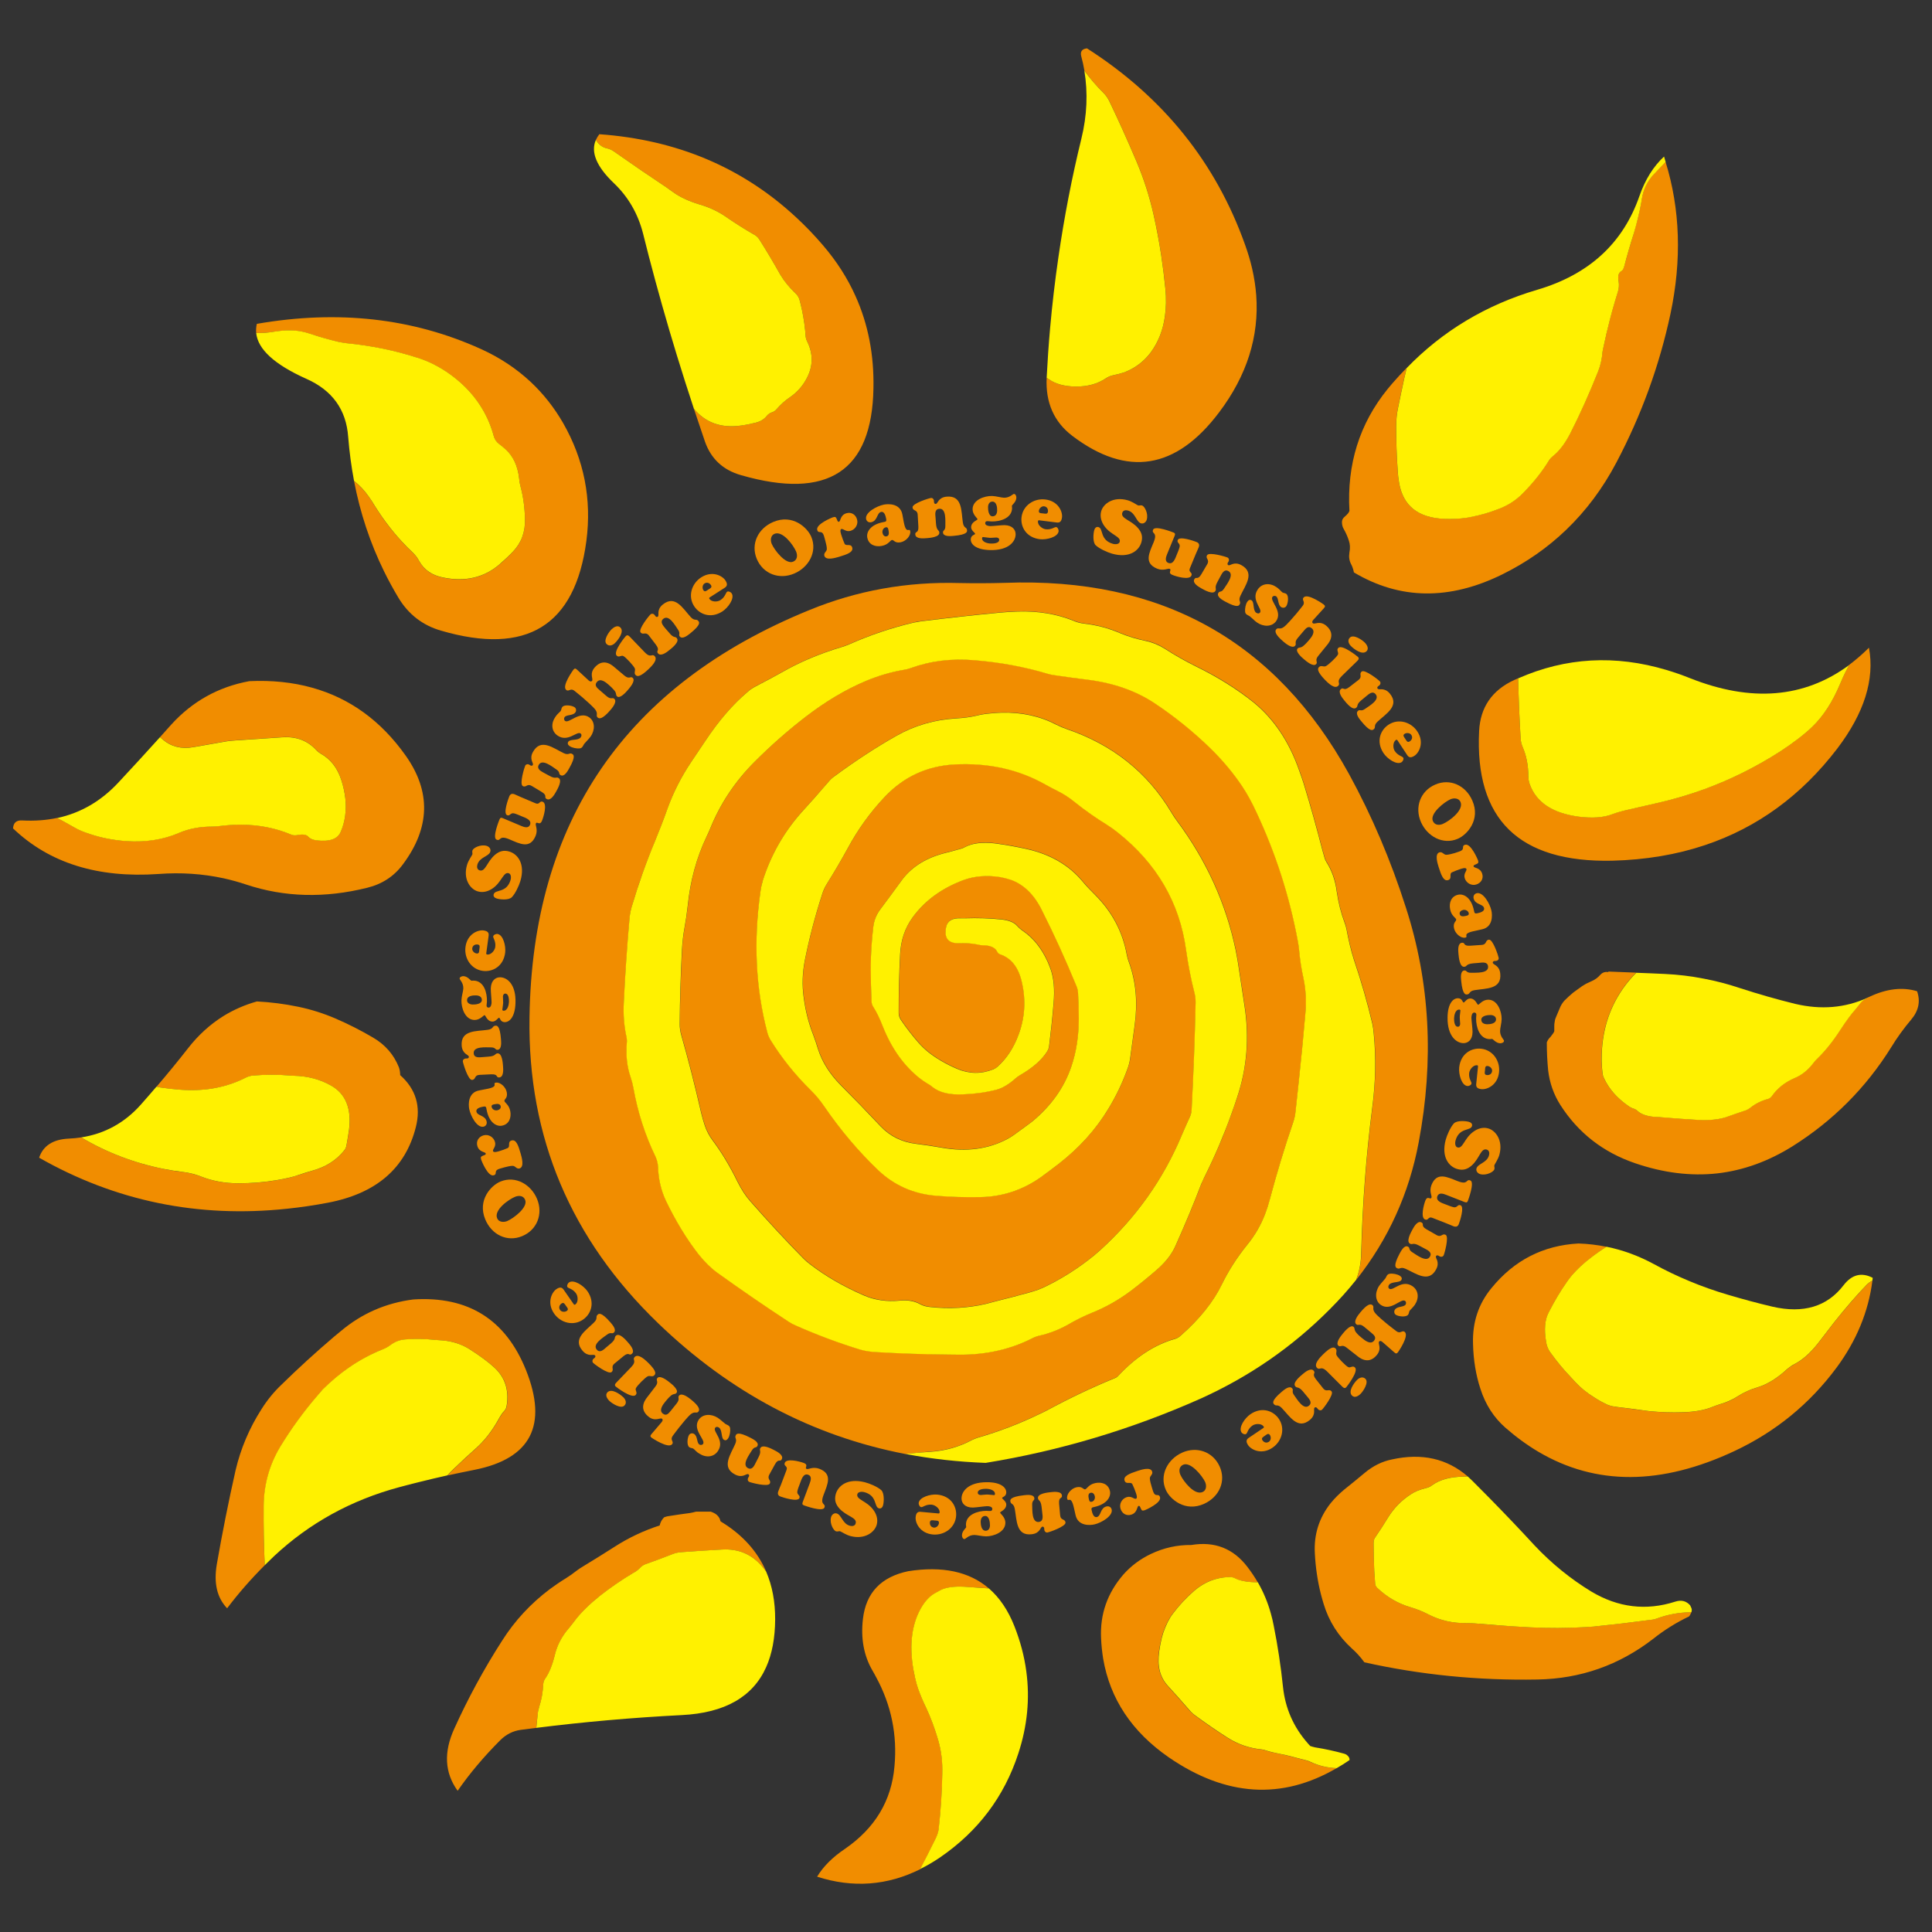 <?xml version="1.0" encoding="utf-8"?>
<!-- Generator: Adobe Illustrator 24.1.3, SVG Export Plug-In . SVG Version: 6.00 Build 0)  -->
<svg version="1.1" id="レイヤー_1" xmlns="http://www.w3.org/2000/svg" xmlns:xlink="http://www.w3.org/1999/xlink" x="0px"
	 y="0px" viewBox="0 0 320 320" style="enable-background:new 0 0 320 320;" xml:space="preserve">
<rect x="0" y="0" width="320" height="320" fill="#333333" stroke="none"/>
<style type="text/css">
	.st0{fill-rule:evenodd;clip-rule:evenodd;fill:#F18D00;}
	.st1{fill-rule:evenodd;clip-rule:evenodd;fill:#FFF100;}
	.st2{fill:#F18D00;}
</style>
<g>
	<g>
		<g>
			<g>
				<path class="st0" d="M149.96,240.83c-15.39-2.97-29.03-10.18-40.93-21.64c-14.51-13.98-21.62-30.84-21.33-50.59
					c0.45-32.6,15.89-55.12,46.32-67.54c7.89-3.25,16.2-4.74,24.93-4.49c2.43,0.05,4.91,0.04,7.44-0.03
					c25.9-0.98,44.92,9.59,57.07,31.7c3.78,6.92,6.91,14.28,9.4,22.08c3.99,12.33,4.69,25.29,2.12,38.89
					c-1.59,8.48-5.04,16.07-10.35,22.78c0.55-1.45,0.84-3.01,0.86-4.67c0.22-8.17,0.83-16.12,1.82-23.84
					c0.55-4.24,0.64-8.33,0.26-12.26c-0.05-0.59-0.13-1.17-0.25-1.74c-0.79-3.39-1.81-6.92-3.05-10.59
					c-0.46-1.43-0.87-3.13-1.23-5.09c-0.08-0.39-0.19-0.75-0.33-1.09c-0.58-1.56-1.01-3.25-1.27-5.05
					c-0.23-1.88-0.81-3.53-1.74-4.96c-0.14-0.24-0.24-0.49-0.31-0.75c-0.11-0.36-0.22-0.74-0.32-1.13c-0.96-3.73-2-7.46-3.14-11.17
					c-0.22-0.68-0.45-1.35-0.7-2.03c-1.67-4.79-4.19-8.57-7.58-11.33c-2.77-2.22-5.94-4.2-9.51-5.94c-1.79-0.89-3.53-1.87-5.22-2.96
					c-0.96-0.61-2-1.04-3.12-1.27c-1.49-0.31-2.91-0.74-4.27-1.3c-1.87-0.81-3.88-1.34-6.02-1.58c-0.61-0.08-1.18-0.24-1.7-0.47
					c-2.78-1.12-5.86-1.62-9.24-1.52c-1,0.02-2,0.09-3,0.19c-4.32,0.41-8.65,0.89-13,1.43c-0.41,0.06-0.81,0.12-1.2,0.21
					c-3.65,0.86-7.2,2.05-10.66,3.59c-0.42,0.18-0.85,0.34-1.29,0.47c-3.58,1.07-6.85,2.44-9.8,4.13c-1.16,0.65-2.7,1.48-4.62,2.48
					c-0.39,0.21-0.75,0.46-1.07,0.75c-2.49,2.1-4.85,4.84-7.1,8.22c-0.75,1.11-1.51,2.25-2.29,3.41c-1.66,2.47-2.99,5.07-3.97,7.81
					c-0.66,1.83-1.35,3.64-2.08,5.41c-1.46,3.5-2.74,7.09-3.82,10.77c-0.19,0.6-0.31,1.21-0.36,1.82
					c-0.42,4.68-0.74,9.37-0.96,14.06c-0.1,1.91,0.03,3.75,0.4,5.51c0.1,0.44,0.13,0.86,0.09,1.27c-0.16,2.04,0.05,3.89,0.63,5.56
					c0.2,0.6,0.36,1.22,0.48,1.87c0.71,3.98,1.92,7.73,3.63,11.27c0.28,0.58,0.42,1.17,0.44,1.79c0.07,2,0.5,3.84,1.28,5.51
					c1.61,3.38,3.44,6.38,5.48,8.99c0.98,1.23,2.01,2.23,3.07,3c3.82,2.76,7.74,5.45,11.78,8.09c0.37,0.25,0.77,0.46,1.19,0.64
					c3.52,1.56,7.1,2.9,10.72,4.01c0.78,0.22,1.62,0.35,2.51,0.4c4.08,0.24,8.16,0.37,12.25,0.41c0.61,0.01,1.23,0.01,1.84,0.02
					c4.32,0,8.25-0.9,11.8-2.68c0.39-0.21,0.81-0.37,1.25-0.47c1.71-0.4,3.33-1.03,4.85-1.89c1.37-0.8,2.68-1.45,3.94-1.94
					c2.19-0.88,4.28-2.05,6.24-3.51c1.49-1.12,2.95-2.3,4.36-3.53c0.32-0.29,0.64-0.59,0.97-0.91c0.97-0.97,1.7-2.02,2.2-3.15
					c1.62-3.62,3.04-7.03,4.25-10.21c0.15-0.35,0.3-0.7,0.48-1.05c0.49-0.97,0.96-1.96,1.42-2.96c1.47-3.2,2.81-6.63,4.03-10.3
					c1.63-4.88,2.04-9.96,1.22-15.24c-0.36-2.45-0.74-4.95-1.14-7.5c-0.1-0.59-0.21-1.17-0.33-1.74c-1.62-7.7-4.87-14.83-9.74-21.37
					c-0.33-0.45-0.64-0.92-0.92-1.39c-3.93-6.57-9.67-11.15-17.23-13.75c-0.6-0.21-1.19-0.46-1.76-0.74
					c-2.71-1.42-5.75-2.09-9.1-2.01c-0.61,0.02-1.24,0.06-1.89,0.13c-0.8,0.06-1.57,0.19-2.32,0.38c-0.98,0.23-2.06,0.38-3.24,0.44
					c-3.59,0.2-6.9,1.15-9.93,2.86c-3.4,1.92-6.81,4.15-10.24,6.68c-0.37,0.26-0.69,0.55-0.97,0.87c-0.73,0.86-1.51,1.75-2.33,2.68
					c-0.76,0.86-1.52,1.7-2.28,2.53c-2.88,3.28-4.99,7-6.34,11.18c-0.19,0.6-0.32,1.22-0.4,1.86c-1.17,8.2-0.79,15.96,1.12,23.3
					c0.11,0.44,0.28,0.86,0.51,1.25c1.86,3.01,4.11,5.81,6.73,8.4c0.83,0.81,1.56,1.69,2.2,2.65c2.68,3.92,5.67,7.45,8.96,10.59
					c2.63,2.49,5.79,3.89,9.48,4.21c2.44,0.2,4.89,0.28,7.35,0.23c3.71-0.06,7.08-1.17,10.11-3.31c0.96-0.69,1.9-1.4,2.83-2.12
					c3.49-2.71,6.29-5.81,8.39-9.3c1.23-2.03,2.25-4.17,3.06-6.4c0.24-0.6,0.4-1.21,0.48-1.82c0.25-1.83,0.5-3.66,0.75-5.48
					c0.53-3.81,0.21-7.3-0.95-10.48c-0.16-0.42-0.28-0.85-0.36-1.28c-0.7-3.8-2.46-7.1-5.27-9.9c-0.85-0.84-1.54-1.58-2.07-2.22
					c-2.21-2.65-5.24-4.42-9.08-5.31c-1.74-0.4-3.55-0.72-5.43-0.97c-2.06-0.24-3.69-0.04-4.9,0.59c-0.24,0.14-0.49,0.24-0.74,0.31
					c-0.99,0.28-1.98,0.55-2.99,0.8c-3.01,0.84-5.29,2.33-6.83,4.48c-1.27,1.75-2.41,3.3-3.43,4.65c-0.69,0.88-1.1,1.87-1.23,2.97
					c-0.27,2.24-0.41,4.48-0.43,6.73c0.01,1.84,0.05,3.68,0.13,5.53c0,0.41,0.1,0.75,0.29,1.01c0.55,0.82,1.08,1.91,1.59,3.27
					c1.42,3.58,3.42,6.41,6,8.48c0.44,0.36,0.9,0.67,1.37,0.95c0.32,0.17,0.61,0.36,0.85,0.58c1.15,0.93,2.85,1.34,5.08,1.22
					c1.95-0.08,3.8-0.34,5.56-0.78c0.39-0.11,0.74-0.24,1.06-0.41c0.74-0.4,1.43-0.88,2.07-1.46c0.21-0.19,0.44-0.36,0.68-0.5
					c2.16-1.24,3.69-2.58,4.58-4.02c0.14-0.25,0.23-0.49,0.27-0.71c0.3-2.41,0.56-4.84,0.76-7.29c0.19-2.19,0.03-4.03-0.48-5.51
					c-0.16-0.44-0.32-0.87-0.51-1.29c-1.01-2.23-2.37-3.92-4.07-5.08c-0.37-0.25-0.7-0.53-0.99-0.86c-0.48-0.56-1.33-0.91-2.55-1.05
					c-2.01-0.21-4.03-0.27-6.05-0.2c-0.23,0.01-0.45,0.01-0.65,0c-1.43-0.07-2.26,0.39-2.49,1.4c-0.41,1.9,0.35,2.81,2.27,2.73
					c1.03-0.05,2.03,0.03,3.02,0.23c0.23,0.06,0.44,0.1,0.65,0.11c1.3-0.01,2.13,0.33,2.48,1.01c0.12,0.24,0.29,0.4,0.51,0.49
					c1.83,0.61,3.03,2.14,3.6,4.6c0.69,2.98,0.51,5.87-0.53,8.68c-0.8,2.18-1.96,3.95-3.46,5.3c-0.22,0.19-0.45,0.35-0.72,0.46
					c-2.01,0.82-4.03,0.79-6.05-0.09c-1.88-0.81-3.46-1.74-4.76-2.78c-0.56-0.46-1.09-0.96-1.57-1.5c-1.06-1.21-2.03-2.46-2.91-3.76
					c-0.26-0.37-0.39-0.76-0.4-1.17c-0.01-3.27,0.07-6.54,0.24-9.81c0.12-2.29,0.81-4.32,2.08-6.07c2.01-2.76,4.81-4.81,8.41-6.16
					c1.82-0.67,3.85-0.83,6.09-0.49c0.61,0.11,1.19,0.25,1.74,0.44c2.16,0.78,3.87,2.45,5.15,5.02c2.01,4.02,3.91,8.17,5.68,12.45
					c0.18,0.42,0.29,0.85,0.32,1.28c0.08,1.41,0.12,2.83,0.12,4.26c0.01,2.84-0.4,5.46-1.22,7.88c-1.15,3.44-3.28,6.46-6.38,9.06
					c-0.32,0.27-0.65,0.52-1,0.75c-0.72,0.53-1.44,1.05-2.15,1.57c-0.35,0.24-0.69,0.45-1.03,0.64c-3.18,1.7-6.81,2.19-10.89,1.47
					c-1.39-0.25-2.81-0.47-4.26-0.64c-2.36-0.28-4.33-1.25-5.91-2.92c-2.18-2.31-4.39-4.59-6.62-6.83c-1.8-1.83-3.04-3.8-3.72-5.91
					c-0.24-0.8-0.5-1.6-0.8-2.38c-0.77-1.93-1.3-4.02-1.59-6.26c-0.28-2.01-0.21-4.05,0.2-6.13c0.73-3.64,1.68-7.29,2.87-10.93
					c0.19-0.6,0.45-1.18,0.78-1.72c1.2-1.91,2.35-3.87,3.45-5.88c1.67-3.11,3.72-5.96,6.16-8.54c3.11-3.32,6.95-5.1,11.52-5.34
					c5.64-0.29,10.66,0.81,15.05,3.32c0.65,0.37,1.29,0.71,1.94,1.02c1.02,0.51,1.94,1.1,2.75,1.75c1.84,1.48,3.65,2.76,5.44,3.85
					c0.62,0.39,1.22,0.82,1.81,1.28c6.51,5.15,10.3,11.65,11.37,19.5c0.34,2.4,0.78,4.68,1.33,6.86c0.17,0.62,0.25,1.24,0.25,1.85
					c-0.13,5.9-0.35,11.81-0.66,17.72c-0.02,0.41-0.1,0.79-0.25,1.14c-0.43,0.92-0.88,1.94-1.35,3.04
					c-3.04,7.31-7.55,13.68-13.54,19.12c-0.32,0.29-0.64,0.57-0.96,0.83c-2.56,2.09-5.28,3.83-8.13,5.21
					c-0.81,0.39-1.66,0.71-2.54,0.94c-1.95,0.54-3.81,1.03-5.6,1.47c-0.57,0.15-1.14,0.3-1.71,0.45c-2.95,0.69-6.04,0.86-9.27,0.51
					c-0.61-0.06-1.15-0.21-1.63-0.47c-0.92-0.51-2.01-0.71-3.27-0.59c-2.21,0.22-4.22-0.07-6.02-0.85
					c-3.43-1.48-6.43-3.22-9.01-5.23c-0.37-0.28-0.71-0.57-1.03-0.9c-2.84-2.88-5.77-6.04-8.79-9.47c-0.75-0.83-1.46-1.92-2.13-3.26
					c-1.27-2.6-2.65-4.88-4.13-6.85c-0.57-0.77-1-1.6-1.29-2.48c-0.22-0.68-0.41-1.35-0.58-2.02c-1.02-4.48-2.12-8.79-3.31-12.94
					c-0.17-0.62-0.26-1.24-0.25-1.85c0.03-4.09,0.16-8.17,0.37-12.25c0.06-1.22,0.2-2.43,0.42-3.62s0.39-2.42,0.54-3.69
					c0.42-4.17,1.46-7.99,3.13-11.46c0.2-0.4,0.39-0.81,0.56-1.24c1.68-4.18,4.16-7.91,7.45-11.2c2.7-2.7,5.51-5.17,8.44-7.42
					c3.22-2.49,6.52-4.45,9.9-5.89c2.12-0.89,4.23-1.51,6.35-1.86c0.39-0.06,0.76-0.15,1.13-0.29c3.23-1.19,6.76-1.62,10.58-1.29
					c4.25,0.35,8.28,1.1,12.08,2.24c0.43,0.12,0.86,0.21,1.29,0.26c1.8,0.27,3.62,0.52,5.45,0.74c4.24,0.55,7.89,1.84,10.96,3.87
					c3.26,2.16,6.34,4.65,9.24,7.46c2.04,2,3.8,4.1,5.27,6.3c0.81,1.19,1.6,2.64,2.38,4.34c3.18,6.76,5.45,13.85,6.83,21.26
					c0.08,0.44,0.15,0.88,0.2,1.31c0.14,1.67,0.39,3.29,0.74,4.87c0.41,1.91,0.51,3.98,0.29,6.19c-0.32,3.67-0.68,7.33-1.07,10.99
					c-0.16,1.58-0.33,3.19-0.52,4.84c-0.06,0.61-0.18,1.19-0.36,1.75c-1.45,4.22-2.74,8.49-3.89,12.8
					c-0.22,0.86-0.48,1.67-0.78,2.45c-0.71,1.88-1.72,3.62-3.03,5.21c-1.67,2.06-3.04,4.21-4.13,6.46c-1.4,2.92-3.67,5.75-6.81,8.5
					c-0.32,0.29-0.64,0.48-0.95,0.56c-3.32,0.93-6.44,2.95-9.37,6.07c-0.19,0.22-0.42,0.37-0.68,0.46
					c-3.71,1.52-7.42,3.28-11.13,5.29c-0.5,0.26-1,0.5-1.5,0.73c-3.15,1.52-6.47,2.79-9.98,3.81c-0.36,0.11-0.7,0.24-1.02,0.41
					c-2.13,1.14-4.45,1.79-6.97,1.94C152.63,240.56,151.29,240.68,149.96,240.83z"/>
				<path class="st1" d="M224.62,211.98c-1.33,1.68-2.79,3.3-4.36,4.87c-6.21,6.25-13.37,11.19-21.48,14.84
					c-11.44,5.08-23.28,8.62-35.53,10.61c-4.56-0.17-8.99-0.66-13.29-1.48c1.33-0.15,2.68-0.27,4.03-0.35
					c2.51-0.15,4.84-0.8,6.97-1.94c0.32-0.16,0.65-0.3,1.02-0.41c3.51-1.02,6.83-2.29,9.98-3.81c0.5-0.23,1-0.47,1.5-0.73
					c3.71-2.01,7.42-3.77,11.13-5.29c0.26-0.09,0.49-0.24,0.68-0.46c2.92-3.12,6.05-5.14,9.37-6.07c0.31-0.09,0.63-0.27,0.95-0.56
					c3.13-2.75,5.4-5.59,6.81-8.5c1.09-2.24,2.47-4.4,4.13-6.46c1.31-1.59,2.32-3.33,3.03-5.21c0.3-0.78,0.56-1.6,0.78-2.45
					c1.15-4.31,2.44-8.58,3.89-12.8c0.18-0.55,0.3-1.13,0.36-1.75c0.19-1.65,0.36-3.27,0.52-4.84c0.4-3.66,0.75-7.33,1.07-10.99
					c0.22-2.21,0.12-4.28-0.29-6.19c-0.35-1.58-0.6-3.2-0.74-4.87c-0.05-0.44-0.12-0.88-0.2-1.31c-1.38-7.41-3.66-14.5-6.83-21.26
					c-0.78-1.7-1.58-3.15-2.38-4.34c-1.47-2.2-3.23-4.3-5.27-6.3c-2.9-2.81-5.98-5.3-9.24-7.46c-3.06-2.03-6.72-3.32-10.96-3.87
					c-1.83-0.22-3.64-0.47-5.45-0.74c-0.43-0.05-0.86-0.13-1.29-0.26c-3.8-1.14-7.83-1.89-12.08-2.24
					c-3.82-0.33-7.34,0.1-10.58,1.29c-0.36,0.13-0.74,0.23-1.13,0.29c-2.11,0.35-4.23,0.97-6.35,1.86c-3.37,1.43-6.67,3.4-9.9,5.89
					c-2.93,2.25-5.74,4.72-8.44,7.42c-3.29,3.28-5.77,7.01-7.45,11.2c-0.18,0.43-0.36,0.84-0.56,1.24
					c-1.66,3.47-2.71,7.29-3.13,11.46c-0.14,1.27-0.32,2.5-0.54,3.69s-0.35,2.4-0.42,3.62c-0.21,4.08-0.34,8.16-0.37,12.25
					c-0.01,0.61,0.08,1.23,0.25,1.85c1.19,4.15,2.29,8.47,3.31,12.94c0.17,0.67,0.36,1.35,0.58,2.02c0.29,0.88,0.72,1.71,1.29,2.48
					c1.48,1.97,2.86,4.25,4.13,6.85c0.67,1.34,1.38,2.42,2.13,3.26c3.02,3.43,5.95,6.59,8.79,9.47c0.31,0.32,0.66,0.62,1.03,0.9
					c2.58,2,5.58,3.74,9.01,5.23c1.8,0.78,3.81,1.07,6.02,0.85c1.26-0.11,2.35,0.08,3.27,0.59c0.47,0.26,1.01,0.41,1.63,0.47
					c3.23,0.35,6.32,0.18,9.27-0.51c0.57-0.15,1.14-0.3,1.71-0.45c1.79-0.44,3.65-0.93,5.6-1.47c0.88-0.24,1.73-0.55,2.54-0.94
					c2.86-1.39,5.57-3.12,8.13-5.21c0.32-0.27,0.64-0.54,0.96-0.83c5.99-5.44,10.5-11.82,13.54-19.12c0.47-1.1,0.92-2.11,1.35-3.04
					c0.15-0.35,0.23-0.73,0.25-1.14c0.31-5.92,0.53-11.82,0.66-17.72c0.01-0.61-0.08-1.23-0.25-1.85c-0.55-2.18-0.99-4.46-1.33-6.86
					c-1.07-7.85-4.86-14.35-11.37-19.5c-0.59-0.47-1.19-0.89-1.81-1.28c-1.78-1.09-3.6-2.37-5.44-3.85
					c-0.81-0.66-1.73-1.24-2.75-1.75c-0.65-0.32-1.3-0.66-1.94-1.02c-4.4-2.5-9.41-3.61-15.05-3.32c-4.56,0.25-8.4,2.03-11.52,5.34
					c-2.44,2.58-4.49,5.43-6.16,8.54c-1.1,2.01-2.25,3.97-3.45,5.88c-0.34,0.55-0.6,1.12-0.78,1.72c-1.19,3.65-2.14,7.29-2.87,10.93
					c-0.41,2.08-0.48,4.12-0.2,6.13c0.29,2.24,0.82,4.33,1.59,6.26c0.29,0.78,0.56,1.58,0.8,2.38c0.68,2.11,1.92,4.08,3.72,5.91
					c2.24,2.24,4.44,4.51,6.62,6.83c1.58,1.67,3.54,2.64,5.91,2.92c1.45,0.18,2.87,0.39,4.26,0.64c4.08,0.72,7.71,0.23,10.89-1.47
					c0.34-0.19,0.69-0.4,1.03-0.64c0.72-0.52,1.44-1.05,2.15-1.57c0.34-0.24,0.68-0.49,1-0.75c3.1-2.6,5.23-5.62,6.38-9.06
					c0.82-2.41,1.22-5.04,1.22-7.88c0-1.43-0.04-2.85-0.12-4.26c-0.03-0.44-0.13-0.86-0.32-1.28c-1.77-4.29-3.66-8.44-5.68-12.45
					c-1.27-2.57-2.99-4.25-5.15-5.02c-0.55-0.18-1.13-0.33-1.74-0.44c-2.23-0.35-4.26-0.18-6.09,0.49c-3.6,1.35-6.4,3.4-8.41,6.16
					c-1.27,1.75-1.96,3.77-2.08,6.07c-0.17,3.26-0.25,6.53-0.24,9.81c0,0.41,0.14,0.8,0.4,1.17c0.88,1.3,1.85,2.55,2.91,3.76
					c0.48,0.54,1.01,1.04,1.57,1.5c1.3,1.04,2.89,1.97,4.76,2.78c2.02,0.87,4.04,0.9,6.05,0.09c0.26-0.11,0.5-0.27,0.72-0.46
					c1.5-1.35,2.66-3.12,3.46-5.3c1.04-2.81,1.22-5.7,0.53-8.68c-0.56-2.46-1.76-3.99-3.6-4.6c-0.23-0.09-0.4-0.25-0.51-0.49
					c-0.35-0.68-1.17-1.02-2.48-1.01c-0.2-0.01-0.42-0.05-0.65-0.11c-0.99-0.2-1.99-0.28-3.02-0.23c-1.92,0.08-2.68-0.83-2.27-2.73
					c0.23-1.01,1.06-1.48,2.49-1.4c0.2,0.01,0.42,0.01,0.65,0c2.02-0.07,4.04-0.01,6.05,0.2c1.22,0.14,2.07,0.49,2.55,1.05
					c0.29,0.32,0.62,0.61,0.99,0.86c1.7,1.16,3.06,2.86,4.07,5.08c0.18,0.42,0.35,0.85,0.51,1.29c0.51,1.48,0.67,3.32,0.48,5.51
					c-0.2,2.44-0.46,4.87-0.76,7.29c-0.04,0.23-0.13,0.47-0.27,0.71c-0.89,1.44-2.42,2.78-4.58,4.02c-0.24,0.14-0.46,0.31-0.68,0.5
					c-0.64,0.58-1.33,1.07-2.07,1.46c-0.31,0.16-0.67,0.3-1.06,0.41c-1.76,0.45-3.62,0.71-5.56,0.78c-2.23,0.11-3.92-0.29-5.08-1.22
					c-0.24-0.22-0.53-0.41-0.85-0.58c-0.47-0.28-0.93-0.6-1.37-0.95c-2.58-2.08-4.58-4.91-6-8.48c-0.52-1.36-1.05-2.44-1.59-3.27
					c-0.19-0.27-0.29-0.6-0.29-1.01c-0.08-1.85-0.13-3.69-0.13-5.53c0.01-2.25,0.16-4.49,0.43-6.73c0.13-1.09,0.54-2.08,1.23-2.97
					c1.02-1.35,2.16-2.91,3.43-4.65c1.54-2.14,3.82-3.64,6.83-4.48c1.01-0.25,2.01-0.52,2.99-0.8c0.26-0.06,0.51-0.17,0.74-0.31
					c1.21-0.63,2.84-0.82,4.9-0.59c1.88,0.25,3.69,0.58,5.43,0.97c3.84,0.89,6.87,2.66,9.08,5.31c0.53,0.64,1.22,1.38,2.07,2.22
					c2.82,2.81,4.58,6.11,5.27,9.9c0.08,0.44,0.2,0.87,0.36,1.28c1.16,3.18,1.48,6.67,0.95,10.48c-0.25,1.83-0.5,3.66-0.75,5.48
					c-0.08,0.61-0.24,1.21-0.48,1.82c-0.81,2.23-1.83,4.37-3.06,6.4c-2.1,3.5-4.9,6.6-8.39,9.3c-0.93,0.72-1.88,1.42-2.83,2.12
					c-3.03,2.14-6.4,3.25-10.11,3.31c-2.46,0.05-4.91-0.03-7.35-0.23c-3.69-0.32-6.85-1.73-9.48-4.21
					c-3.29-3.14-6.27-6.67-8.96-10.59c-0.64-0.95-1.37-1.84-2.2-2.65c-2.63-2.59-4.87-5.39-6.73-8.4c-0.23-0.4-0.4-0.81-0.51-1.25
					c-1.92-7.34-2.29-15.1-1.12-23.3c0.08-0.63,0.22-1.25,0.4-1.86c1.34-4.17,3.45-7.9,6.34-11.18c0.76-0.83,1.52-1.67,2.28-2.53
					c0.82-0.93,1.59-1.82,2.33-2.68c0.27-0.32,0.59-0.61,0.97-0.87c3.43-2.53,6.84-4.76,10.24-6.68c3.03-1.71,6.34-2.66,9.93-2.86
					c1.18-0.07,2.26-0.21,3.24-0.44c0.75-0.19,1.53-0.32,2.32-0.38c0.64-0.07,1.27-0.11,1.89-0.13c3.35-0.08,6.39,0.59,9.1,2.01
					c0.57,0.29,1.16,0.53,1.76,0.74c7.56,2.59,13.31,7.18,17.23,13.75c0.28,0.48,0.59,0.94,0.92,1.39
					c4.87,6.54,8.12,13.67,9.74,21.37c0.12,0.57,0.23,1.15,0.33,1.74c0.4,2.55,0.78,5.05,1.14,7.5c0.82,5.28,0.42,10.36-1.22,15.24
					c-1.21,3.67-2.56,7.1-4.03,10.3c-0.46,1-0.93,1.98-1.42,2.96c-0.17,0.35-0.33,0.7-0.48,1.05c-1.21,3.18-2.63,6.59-4.25,10.21
					c-0.49,1.12-1.23,2.17-2.2,3.15c-0.32,0.32-0.65,0.62-0.97,0.91c-1.42,1.23-2.87,2.41-4.36,3.53c-1.97,1.46-4.05,2.63-6.24,3.51
					c-1.25,0.5-2.57,1.14-3.94,1.94c-1.53,0.87-3.15,1.5-4.85,1.89c-0.44,0.1-0.86,0.26-1.25,0.47c-3.54,1.78-7.48,2.68-11.8,2.68
					c-0.61-0.01-1.23-0.01-1.84-0.02c-4.09-0.03-8.17-0.17-12.25-0.41c-0.89-0.05-1.73-0.18-2.51-0.4
					c-3.62-1.11-7.2-2.45-10.72-4.01c-0.42-0.18-0.82-0.39-1.19-0.64c-4.03-2.64-7.96-5.34-11.78-8.09c-1.06-0.77-2.08-1.77-3.07-3
					c-2.04-2.61-3.86-5.61-5.48-8.99c-0.78-1.68-1.21-3.52-1.28-5.51c-0.02-0.61-0.17-1.21-0.44-1.79
					c-1.71-3.54-2.92-7.3-3.63-11.27c-0.12-0.65-0.28-1.27-0.48-1.87c-0.58-1.67-0.79-3.52-0.63-5.56c0.05-0.41,0.02-0.83-0.09-1.27
					c-0.37-1.76-0.5-3.59-0.4-5.51c0.22-4.69,0.54-9.38,0.96-14.06c0.06-0.61,0.18-1.22,0.36-1.82c1.09-3.68,2.36-7.27,3.82-10.77
					c0.73-1.78,1.43-3.58,2.08-5.41c0.99-2.74,2.31-5.34,3.97-7.81c0.78-1.16,1.54-2.3,2.29-3.41c2.25-3.39,4.61-6.13,7.1-8.22
					c0.32-0.29,0.68-0.54,1.07-0.75c1.92-1,3.46-1.83,4.62-2.48c2.95-1.69,6.22-3.06,9.8-4.13c0.44-0.13,0.87-0.29,1.29-0.47
					c3.45-1.53,7.01-2.73,10.66-3.59c0.39-0.08,0.79-0.15,1.2-0.21c4.35-0.54,8.68-1.02,13-1.43c1-0.1,2-0.16,3-0.19
					c3.38-0.11,6.46,0.4,9.24,1.52c0.52,0.23,1.09,0.39,1.7,0.47c2.14,0.24,4.14,0.77,6.02,1.58c1.35,0.56,2.77,0.99,4.27,1.3
					c1.11,0.24,2.15,0.66,3.12,1.27c1.68,1.08,3.42,2.07,5.22,2.96c3.57,1.75,6.74,3.73,9.51,5.94c3.38,2.76,5.91,6.53,7.58,11.33
					c0.25,0.68,0.48,1.35,0.7,2.03c1.14,3.72,2.18,7.44,3.14,11.17c0.11,0.39,0.22,0.77,0.32,1.13c0.06,0.26,0.17,0.51,0.31,0.75
					c0.92,1.43,1.5,3.08,1.74,4.96c0.26,1.8,0.69,3.49,1.27,5.05c0.14,0.34,0.24,0.7,0.33,1.09c0.36,1.96,0.77,3.66,1.23,5.09
					c1.24,3.67,2.26,7.2,3.05,10.59c0.12,0.57,0.21,1.15,0.25,1.74c0.38,3.93,0.3,8.02-0.26,12.26c-0.99,7.72-1.6,15.67-1.82,23.84
					C225.45,208.98,225.17,210.54,224.62,211.98z"/>
			</g>
		</g>
		<g>
			<path class="st0" d="M232.98,60.94c-0.27,1.13-0.53,2.27-0.77,3.44c-0.04,0.19-0.09,0.39-0.13,0.59
				c-0.18,0.85-0.36,1.71-0.53,2.57c-0.2,0.99-0.31,2.02-0.31,3.07c0,2.46,0.09,4.91,0.26,7.37c0.03,0.61,0.1,1.26,0.22,1.93
				c0.64,3.83,3.14,5.84,7.5,6.01c1.26,0.06,2.49,0,3.69-0.18c0.23-0.03,0.47-0.07,0.7-0.13c1.52-0.29,2.97-0.7,4.34-1.23
				c1.68-0.61,3.09-1.49,4.23-2.65l0.02-0.02c1.81-1.84,3.28-3.69,4.39-5.53c0.15-0.23,0.34-0.44,0.57-0.61
				c1.08-0.88,2.05-2.14,2.9-3.77c1.61-3.16,3.16-6.61,4.65-10.35c0.38-0.97,0.61-2,0.7-3.12c0.03-0.23,0.07-0.47,0.13-0.7
				c0.15-0.61,0.28-1.21,0.4-1.8c0.09-0.44,0.19-0.88,0.31-1.32c0.5-2.11,1.07-4.17,1.71-6.19c0.18-0.56,0.22-1.13,0.13-1.71
				c-0.17-0.91-0.01-1.49,0.48-1.75c0.17-0.09,0.32-0.34,0.44-0.75c0.5-1.87,1.04-3.73,1.62-5.57c0.23-0.82,0.45-1.64,0.66-2.46
				c0.2-0.82,0.38-1.64,0.53-2.46c0.06-0.41,0.13-0.82,0.22-1.23c0.32-1.46,1.05-2.75,2.19-3.86c0.32-0.32,0.63-0.64,0.92-0.97
				c0.25-0.25,0.49-0.5,0.72-0.75c2.43,7.86,2.7,16.26,0.81,25.18c-1.84,8.6-4.83,16.8-8.95,24.61c-2.26,4.29-5.04,8.01-8.34,11.17
				c-3.06,2.94-6.57,5.39-10.53,7.35c-8.77,4.33-16.98,4.23-24.61-0.31c-0.09-0.47-0.23-0.91-0.44-1.32
				c-0.32-0.58-0.42-1.23-0.31-1.93c0.15-0.76,0.12-1.43-0.09-2.02c-0.2-0.64-0.48-1.27-0.83-1.89c-0.2-0.32-0.31-0.72-0.31-1.18
				c0-0.15,0.03-0.29,0.09-0.44c0.09-0.18,0.22-0.34,0.4-0.48c0.18-0.15,0.35-0.32,0.53-0.53c0.09-0.12,0.16-0.25,0.22-0.4
				c-0.44-7.72,1.67-14.45,6.32-20.18c0.25-0.31,0.51-0.62,0.77-0.92C231.37,62.64,232.16,61.77,232.98,60.94z M173.37,62.56
				c0.12,0.07,0.24,0.15,0.35,0.24c1.08,0.79,2.57,1.2,4.48,1.23c1.96,0,3.61-0.45,4.96-1.36c0.41-0.26,0.83-0.44,1.27-0.53
				c0.59-0.12,1.16-0.26,1.71-0.44c1.81-0.67,3.31-1.78,4.47-3.33c1.25-1.71,2.03-3.71,2.35-6.01c0.2-1.41,0.22-2.93,0.07-4.56
				c-0.18-1.84-0.41-3.66-0.68-5.46c-0.35-2.32-0.78-4.61-1.29-6.87c-0.67-2.98-1.61-5.89-2.81-8.73c-1.52-3.57-3-6.84-4.43-9.83
				c-0.26-0.59-0.6-1.08-1.01-1.49c-1.2-1.18-2.26-2.42-3.2-3.73c-0.14-0.8-0.31-1.61-0.53-2.41c-0.18-0.76,0.15-1.18,0.96-1.27
				c12.61,8.07,21.34,18.92,26.19,32.55c0.47,1.31,0.86,2.61,1.16,3.91c0.34,1.49,0.57,2.97,0.68,4.43
				c0.5,6.82-1.54,13.29-6.14,19.39c-7.14,9.48-15.24,10.78-24.31,3.91c-3.04-2.31-4.46-5.51-4.26-9.61L173.37,62.56L173.37,62.56z
				 M251.45,112.34c0.08,3.36,0.22,6.71,0.42,10.05c0.03,0.41,0.13,0.83,0.31,1.27c0.64,1.46,0.96,3.1,0.96,4.91
				c0,0.41,0.07,0.83,0.22,1.27c1.08,3.01,3.77,4.81,8.07,5.4c2.31,0.29,4.18,0.16,5.62-0.4c0.79-0.29,1.59-0.53,2.41-0.7
				c1.49-0.35,3.14-0.73,4.96-1.14c2.71-0.6,5.35-1.37,7.94-2.33c4.34-1.59,8.51-3.66,12.5-6.23c2.19-1.43,3.96-2.79,5.31-4.08
				c1.84-1.78,3.38-4.15,4.61-7.11c0.29-0.7,0.6-1.37,0.92-2.02c0.18-0.36,0.36-0.72,0.55-1.08c1.13-0.85,2.24-1.81,3.31-2.87
				c0.97,5.26-0.79,10.84-5.26,16.72c-5.93,7.75-13.22,13.07-21.87,15.97c-4.73,1.59-9.87,2.45-15.42,2.59
				c-15.41,0.32-22.76-6.84-22.02-21.5c0.2-3.92,2.14-6.73,5.79-8.42C250.99,112.54,251.22,112.44,251.45,112.34z M270.99,161.1
				c-0.47,0.47-0.92,0.98-1.36,1.51c-2.54,3.16-3.98,6.82-4.3,10.97c-0.12,1.43-0.09,2.85,0.09,4.26c0.03,0.23,0.1,0.47,0.22,0.7
				c0.85,1.81,2.19,3.35,4.04,4.61c0.26,0.2,0.58,0.37,0.96,0.48c0.23,0.09,0.45,0.23,0.66,0.44c0.67,0.56,1.7,0.86,3.07,0.92
				c0.23,0,0.47,0.01,0.7,0.04c2.02,0.18,4.05,0.32,6.1,0.44c0.96,0.05,1.84,0.04,2.63-0.04c0.92-0.08,1.72-0.26,2.41-0.53
				c0.96-0.35,1.95-0.69,2.94-1.01c0.23-0.09,0.47-0.22,0.7-0.4c0.88-0.7,1.87-1.2,2.98-1.49c0.23-0.06,0.44-0.2,0.61-0.44
				c0.91-1.32,2.18-2.33,3.82-3.03c1.14-0.47,2.16-1.29,3.07-2.46c0.18-0.23,0.37-0.45,0.57-0.66c1.35-1.29,2.63-2.88,3.86-4.78
				c1.02-1.58,1.89-2.75,2.59-3.51c0.2-0.23,0.41-0.48,0.61-0.75c0.23-0.35,0.54-0.64,0.92-0.88c0.13-0.08,0.26-0.16,0.4-0.24
				c0.12-0.05,0.23-0.1,0.35-0.15c2.87-1.35,5.5-1.65,7.9-0.92c0.58,1.67,0.26,3.23-0.97,4.69c-1.26,1.49-2.37,3.03-3.33,4.61
				c-4.18,6.7-9.62,12.15-16.32,16.37c-4.01,2.51-8.17,4.01-12.48,4.5c-4.38,0.48-8.92-0.08-13.62-1.69
				c-5.29-1.81-9.42-5.03-12.37-9.65c-1.11-1.75-1.78-3.67-2.02-5.75c-0.15-1.52-0.22-3.06-0.22-4.61c0.06-0.15,0.13-0.29,0.22-0.44
				c0.12-0.17,0.25-0.34,0.4-0.48c0.15-0.18,0.28-0.35,0.4-0.53c0.09-0.12,0.16-0.25,0.22-0.4c0-0.18,0-0.34,0-0.48
				c0-0.15,0-0.29,0-0.44c0-0.18,0.01-0.34,0.04-0.48c0.03-0.32,0.1-0.61,0.22-0.88c0.2-0.5,0.41-0.98,0.61-1.45
				c0.2-0.53,0.48-0.98,0.83-1.36c0.47-0.47,0.95-0.91,1.45-1.32c0.47-0.35,0.95-0.7,1.45-1.05c0.2-0.12,0.42-0.25,0.66-0.4
				c0.23-0.12,0.48-0.23,0.75-0.35c0.64-0.26,1.19-0.64,1.62-1.14c0.35-0.38,0.79-0.53,1.32-0.44v-0.09
				C267.92,160.99,269.46,161.05,270.99,161.1z M310.13,212.11c-0.65,5.13-2.63,9.93-5.92,14.39c-4.47,6.03-10.11,10.63-16.89,13.82
				c-12.17,5.72-23.01,5.76-32.53,0.13c-1.87-1.11-3.69-2.44-5.46-3.99c-1.9-1.67-3.28-3.8-4.12-6.41c-0.76-2.31-1.17-4.8-1.23-7.46
				c-0.12-3.57,0.91-6.65,3.07-9.26c3.74-4.59,8.54-7.05,14.39-7.37c1.59,0.05,3.15,0.24,4.67,0.55c-0.82,0.5-1.69,1.11-2.61,1.82
				c-1.17,0.88-2.22,1.86-3.16,2.94c-0.29,0.35-0.57,0.72-0.83,1.1c-0.99,1.4-1.99,3.07-2.98,5c-0.64,1.2-0.79,2.82-0.44,4.87
				c0.09,0.64,0.31,1.21,0.66,1.71c1.14,1.58,2.25,2.93,3.33,4.04c0.29,0.32,0.58,0.64,0.88,0.96c0.87,0.92,1.88,1.74,3.03,2.46
				c0.16,0.11,0.32,0.21,0.48,0.31c0.47,0.29,0.95,0.56,1.45,0.79c0.32,0.18,0.67,0.31,1.05,0.4c0.64,0.12,1.27,0.2,1.89,0.26
				c1.23,0.15,2.44,0.31,3.64,0.48c0.23,0.03,0.47,0.06,0.7,0.09c1.81,0.18,3.66,0.23,5.53,0.18c2.02-0.06,3.69-0.37,5-0.92
				c0.35-0.15,0.72-0.28,1.1-0.39c1.08-0.29,2.08-0.73,2.98-1.32c1.05-0.67,2.15-1.17,3.29-1.49c1.64-0.5,3.29-1.52,4.96-3.07
				c0.35-0.29,0.75-0.56,1.18-0.79c1.32-0.67,2.62-1.83,3.91-3.47c0.88-1.14,1.75-2.28,2.63-3.42c1.99-2.49,3.82-4.59,5.48-6.32
				c0.2-0.2,0.47-0.4,0.79-0.57C310.07,212.14,310.1,212.13,310.13,212.11z M243.11,244.55c-0.26,0.01-0.51,0.01-0.77,0.02
				c-2.16,0.03-3.89,0.51-5.18,1.45c-0.26,0.2-0.58,0.35-0.96,0.44c-1.05,0.26-1.9,0.61-2.55,1.05c-1.52,0.99-2.75,2.24-3.68,3.73
				c-0.76,1.26-1.48,2.37-2.15,3.33c-0.2,0.26-0.31,0.6-0.31,1.01c0,1.54,0.04,3.07,0.11,4.59c0.05,0.72,0.1,1.45,0.15,2.17
				c0.03,0.23,0.15,0.45,0.35,0.66c1.64,1.55,3.48,2.62,5.53,3.2c1.05,0.32,2.06,0.73,3.03,1.23c1.87,0.97,3.96,1.43,6.27,1.4
				c0.41,0,0.82,0.01,1.23,0.04c2.05,0.18,4.1,0.34,6.14,0.48c1.02,0.06,2.06,0.12,3.12,0.18c3.07,0.15,6.14,0.13,9.21-0.04
				c0.44-0.03,0.88-0.06,1.32-0.09c1.61-0.17,3.22-0.35,4.83-0.53c0.23-0.03,0.47-0.06,0.7-0.09c1.4-0.18,2.81-0.35,4.21-0.53
				c0.23-0.03,0.47-0.09,0.7-0.18c1.7-0.64,3.54-0.99,5.53-1.05c0.07,0,0.14-0.01,0.22-0.02c-0.04,0.1-0.08,0.2-0.13,0.29
				c-0.06,0.15-0.15,0.29-0.26,0.44c-2.14,1.02-4.11,2.25-5.92,3.69c-5.67,4.39-12.08,6.64-19.22,6.76
				c-9.77,0.18-19.32-0.77-28.65-2.85c-0.64-0.88-1.33-1.64-2.06-2.28c-2.25-2.05-3.82-4.52-4.69-7.41
				c-0.16-0.52-0.3-1.04-0.44-1.56c-0.56-2.2-0.89-4.46-1.01-6.78c-0.18-3.13,0.7-5.91,2.63-8.34c0.67-0.82,1.42-1.56,2.24-2.24
				c1.14-0.91,2.27-1.83,3.38-2.76c1.4-1.17,2.92-1.92,4.56-2.24C235.51,240.64,239.68,241.58,243.11,244.55z M221.39,292.86
				c-9.09,5.3-18.35,4.71-27.79-1.78c-6.12-4.24-9.74-9.68-10.88-16.34c-0.18-1.12-0.3-2.26-0.35-3.44
				c-0.18-3.95,1.05-7.44,3.68-10.49c1.26-1.43,2.78-2.57,4.56-3.42c2.14-1.02,4.37-1.52,6.71-1.49c3.86-0.64,6.96,0.57,9.3,3.64
				c0.63,0.82,1.2,1.67,1.71,2.55c-0.38,0-0.76-0.02-1.14-0.04c-1.14-0.09-2.02-0.29-2.63-0.61c-0.32-0.18-0.69-0.25-1.1-0.22
				c-2.14,0.09-4.02,0.83-5.66,2.24c-1.37,1.2-2.57,2.49-3.6,3.86c-0.59,0.76-1.11,1.81-1.58,3.16c-0.17,0.56-0.32,1.14-0.44,1.75
				c-0.03,0.16-0.06,0.32-0.09,0.48c-0.05,0.28-0.1,0.56-0.13,0.83c-0.35,2.34,0.12,4.23,1.4,5.66c1.2,1.32,2.38,2.65,3.55,3.99
				c0.26,0.32,0.57,0.61,0.92,0.88c1.81,1.35,3.64,2.6,5.48,3.77c1.7,1.08,3.58,1.73,5.66,1.93c0.23,0.03,0.47,0.09,0.7,0.18
				c0.38,0.12,0.76,0.22,1.14,0.31c1.52,0.29,2.79,0.59,3.82,0.88c0.56,0.15,1.13,0.29,1.71,0.44c0.23,0.06,0.47,0.15,0.7,0.26
				C218.37,292.45,219.81,292.8,221.39,292.86z M42.43,55.15c-0.04-0.5-0.01-1.01,0.11-1.51C56,51.3,68.37,52.69,79.66,57.81
				c3.12,1.41,5.86,3.23,8.23,5.44c2.09,1.96,3.88,4.22,5.37,6.8c3.48,6.08,4.77,12.61,3.86,19.57
				c-1.87,14.04-9.9,18.98-24.09,14.83c-3.04-0.88-5.4-2.71-7.06-5.48c-0.84-1.41-1.63-2.85-2.35-4.32
				c-2.31-4.7-3.97-9.69-4.98-14.98c0.92,0.72,1.74,1.6,2.46,2.63c0.18,0.23,0.34,0.47,0.48,0.7c1.48,2.48,3.13,4.71,4.94,6.67
				c0.61,0.67,1.25,1.32,1.91,1.93c0.41,0.41,0.75,0.86,1.01,1.36c0.82,1.46,2.15,2.37,3.99,2.72c3.63,0.73,6.71,0.01,9.26-2.15
				c0.79-0.67,1.54-1.37,2.24-2.11c1.4-1.46,2.08-3.26,2.02-5.4c-0.03-1.9-0.28-3.73-0.75-5.48c-0.12-0.44-0.19-0.88-0.22-1.32
				c-0.23-2.05-0.98-3.64-2.24-4.78c-0.32-0.29-0.66-0.57-1.01-0.83c-0.47-0.35-0.78-0.78-0.92-1.27c-0.22-0.82-0.49-1.62-0.81-2.39
				c-1.32-3.14-3.46-5.78-6.43-7.92c-1.73-1.26-3.54-2.18-5.44-2.76c-3.69-1.2-7.61-2-11.76-2.41c-0.44-0.06-0.88-0.13-1.32-0.22
				c-1.58-0.38-3.2-0.85-4.87-1.4c-1.55-0.5-3.19-0.63-4.91-0.4c-0.23,0.03-0.47,0.06-0.7,0.09C44.51,55.1,43.47,55.18,42.43,55.15z
				 M114.93,67.7c1.92,2.31,4.51,3.24,7.77,2.79c0.82-0.12,1.64-0.28,2.46-0.48c0.82-0.2,1.45-0.6,1.89-1.18
				c0.2-0.23,0.42-0.4,0.66-0.48c0.38-0.12,0.66-0.28,0.83-0.48c0.76-0.88,1.52-1.56,2.28-2.06c1.23-0.85,2.18-1.93,2.85-3.25
				c1.02-1.99,1.02-4.01,0-6.05c-0.12-0.23-0.19-0.47-0.22-0.7c-0.1-1.53-0.31-3.01-0.61-4.43c-0.11-0.56-0.25-1.12-0.4-1.67
				c-0.12-0.44-0.34-0.8-0.66-1.1c-1.05-0.99-1.9-2.03-2.54-3.12c-1.08-1.93-2.22-3.85-3.42-5.75c-0.23-0.38-0.51-0.66-0.83-0.83
				c-1.52-0.87-3.01-1.81-4.48-2.81c-0.05-0.05-0.11-0.09-0.18-0.13c-1.35-0.94-2.84-1.64-4.48-2.11c-1.75-0.53-3.2-1.2-4.34-2.02
				c-0.35-0.26-0.72-0.53-1.1-0.79c-2.57-1.7-5.48-3.69-8.73-5.97c-0.38-0.26-0.79-0.44-1.23-0.53c-0.73-0.17-1.31-0.63-1.75-1.38
				c0.15-0.33,0.34-0.64,0.57-0.94c12.81,0.92,23.64,5.48,32.51,13.69c1.59,1.46,3.11,3.04,4.56,4.74c2.23,2.61,4.02,5.39,5.35,8.36
				c2.1,4.65,3.09,9.75,2.98,15.29c-0.23,13.75-7.55,18.54-21.94,14.39c-2.98-0.85-4.97-2.71-5.97-5.57
				C116.15,71.31,115.53,69.51,114.93,67.7z M26.5,122.1c0.62-0.7,1.25-1.39,1.86-2.08c3.51-3.86,7.82-6.26,12.94-7.2
				c3.74-0.17,7.2,0.19,10.38,1.08c6.25,1.73,11.42,5.48,15.51,11.25c4.21,5.94,4.07,11.93-0.44,17.99
				c-1.46,1.99-3.44,3.29-5.92,3.9c-7.02,1.75-13.7,1.58-20.05-0.53c-1.22-0.41-2.46-0.75-3.71-1.03c-3.49-0.76-7.09-1-10.82-0.72
				c-10.06,0.7-18.09-1.81-24.09-7.55c0.06-0.94,0.56-1.37,1.49-1.32c2.06,0.11,4-0.03,5.84-0.42c0.97,0.52,1.94,1.06,2.9,1.6
				c0.64,0.38,1.48,0.73,2.5,1.05c1.9,0.64,3.92,1.04,6.06,1.18c3.22,0.2,6.11-0.25,8.69-1.36c1.64-0.7,3.47-1.05,5.48-1.05
				c0.41,0,0.83-0.03,1.27-0.09c1.19-0.15,2.35-0.23,3.49-0.22c2.96,0,5.73,0.54,8.31,1.62c0.35,0.15,0.72,0.18,1.1,0.09
				c0.91-0.18,1.51-0.07,1.8,0.31c0.26,0.29,0.7,0.48,1.32,0.57c2.19,0.26,3.54-0.22,4.04-1.45c0.7-1.67,0.95-3.49,0.75-5.48
				c-0.12-1.02-0.34-2.03-0.66-3.03c-0.64-2.05-1.8-3.52-3.47-4.43c-0.23-0.15-0.45-0.32-0.66-0.53c-1.43-1.58-3.29-2.3-5.57-2.15
				c-0.03,0-0.06,0-0.09,0c-2.63,0.18-5.27,0.35-7.9,0.53c-0.41,0.03-0.83,0.07-1.27,0.13c-1.84,0.32-3.69,0.64-5.53,0.97
				c-1.99,0.35-3.67-0.06-5.05-1.23C26.84,122.38,26.67,122.24,26.5,122.1z M13.45,188.39c4.22,2.5,8.8,4.25,13.73,5.24
				c0.99,0.2,2,0.37,3.03,0.48c1.08,0.12,2.14,0.38,3.16,0.79c1.87,0.73,3.9,1.1,6.1,1.1c2.22,0,4.35-0.18,6.41-0.53
				c0.74-0.12,1.48-0.27,2.19-0.44c0.44-0.12,0.88-0.25,1.32-0.39c0.79-0.26,1.59-0.51,2.41-0.75c2.19-0.61,3.93-1.73,5.22-3.33
				c0.2-0.23,0.34-0.56,0.4-0.96c0.15-0.82,0.28-1.64,0.4-2.46c0.44-3.51-0.56-5.95-2.98-7.33c-1.78-1.02-3.82-1.56-6.1-1.62
				c-0.2,0-0.42-0.01-0.66-0.04c-2.05-0.17-4.1-0.17-6.14,0c-0.41,0.03-0.82,0.15-1.23,0.35c-0.19,0.1-0.39,0.19-0.59,0.29
				c-3.13,1.46-6.63,2.02-10.51,1.69c-1.02-0.09-2.03-0.2-3.03-0.35c-0.23-0.04-0.45-0.08-0.66-0.13c1.8-2.1,3.53-4.21,5.18-6.32
				c1.71-2.21,3.69-4.01,5.92-5.4c1.69-1.04,3.54-1.85,5.53-2.41c2.31,0.12,4.59,0.41,6.84,0.88c2.14,0.44,4.21,1.1,6.23,1.97
				c2.11,0.91,4.15,1.95,6.14,3.12c2.02,1.17,3.45,2.81,4.3,4.91c0.15,0.41,0.22,0.85,0.22,1.32c2.6,2.31,3.47,5.19,2.59,8.64
				c-1.73,6.82-6.58,10.98-14.57,12.5c-2.26,0.43-4.5,0.76-6.71,0.99c-14.76,1.57-28.47-1.25-41.11-8.45
				c0.67-1.99,2.31-3.04,4.91-3.16C12.09,188.56,12.78,188.49,13.45,188.39z M43.85,259.25c-2.29,2.29-4.37,4.67-6.23,7.13
				c-1.67-1.73-2.24-4.15-1.71-7.28c0.91-5.23,1.95-10.43,3.11-15.58c0.85-3.6,2.28-6.98,4.3-10.13c0.94-1.49,2.02-2.82,3.25-3.99
				c2.81-2.76,5.74-5.43,8.77-8.01c0.38-0.31,0.76-0.63,1.14-0.94c3.45-2.9,7.44-4.64,11.98-5.22c9.07-0.58,15.28,3.31,18.65,11.67
				c3.66,9.15,0.83,14.67-8.47,16.54c-1.51,0.3-3.01,0.61-4.52,0.94c0.34-0.38,0.71-0.75,1.1-1.12c1.37-1.32,2.55-2.4,3.51-3.25
				c1.46-1.29,2.73-2.9,3.82-4.83c0.38-0.7,0.72-1.2,1.01-1.49c0.2-0.2,0.34-0.51,0.4-0.92c0.38-2.49-0.26-4.53-1.93-6.14
				c-1.02-0.96-2.46-2.03-4.3-3.2c-1.29-0.79-2.73-1.26-4.34-1.4c-0.41-0.03-0.83-0.06-1.27-0.09c-1.64-0.18-3.28-0.2-4.91-0.09
				c-0.91,0.06-1.75,0.38-2.54,0.96c-0.35,0.26-0.75,0.48-1.18,0.66c-1.96,0.77-3.83,1.78-5.62,3.01c-1.53,1.06-2.99,2.28-4.39,3.66
				c-0.29,0.32-0.57,0.64-0.83,0.97c-2.31,2.66-4.39,5.51-6.23,8.56c-1.78,2.98-2.69,6.24-2.72,9.78
				C43.64,252.73,43.7,256,43.85,259.25z M88.83,286.19c-0.86,0.1-1.73,0.21-2.59,0.33c-1.29,0.18-2.41,0.75-3.38,1.71
				c-2.72,2.72-5.07,5.51-7.06,8.38c-2.16-2.98-2.34-6.43-0.53-10.35c2.28-5.03,4.91-9.87,7.9-14.52c2.09-3.3,4.74-6.16,7.94-8.56
				c0.83-0.61,1.69-1.2,2.59-1.75c0.61-0.38,1.21-0.8,1.8-1.27c0.35-0.26,0.7-0.5,1.05-0.7c1.78-1.08,3.52-2.16,5.22-3.25
				c2.31-1.49,4.81-2.68,7.5-3.55c0.03-0.15,0.07-0.29,0.13-0.44c0.06-0.15,0.13-0.29,0.22-0.44c0.12-0.18,0.25-0.34,0.4-0.48
				c0.32-0.12,0.64-0.19,0.96-0.22c1.11-0.18,2.22-0.34,3.33-0.48c0.32-0.06,0.64-0.13,0.97-0.22c0.82,0,1.64,0,2.46,0
				c0.26,0.09,0.51,0.2,0.75,0.35c0.18,0.12,0.34,0.26,0.48,0.44c0.12,0.15,0.2,0.29,0.26,0.44c0.03,0.09,0.06,0.19,0.09,0.31
				c0.03,0.06,0.07,0.1,0.13,0.13c3.53,2.15,6.02,4.91,7.46,8.27c-0.22-0.31-0.45-0.61-0.7-0.9c-1.7-1.99-3.89-2.91-6.58-2.76
				c-2.25,0.12-4.52,0.26-6.8,0.44c-0.41,0.03-0.83,0.12-1.27,0.26c-1.55,0.61-3.12,1.2-4.69,1.75c-0.32,0.12-0.63,0.34-0.92,0.66
				c-0.32,0.32-0.69,0.59-1.1,0.79c-1.9,1.14-3.73,2.4-5.48,3.77c-0.8,0.63-1.51,1.26-2.15,1.89c-0.85,0.81-1.57,1.62-2.15,2.41
				c-0.26,0.35-0.54,0.7-0.83,1.05c-1.17,1.35-1.95,2.82-2.33,4.43c-0.41,1.7-0.94,3-1.58,3.9c-0.2,0.26-0.32,0.6-0.35,1.01
				c-0.06,1.29-0.28,2.52-0.66,3.69c-0.15,0.44-0.23,0.88-0.26,1.32C88.97,284.74,88.89,285.46,88.83,286.19z M163.79,263.09
				c-1.37-0.1-2.74-0.19-4.1-0.26c-1.64-0.09-2.91,0.09-3.82,0.53c-0.32,0.18-0.64,0.35-0.97,0.53c-0.76,0.41-1.46,1.11-2.11,2.11
				c-1.73,2.75-2.22,6.26-1.49,10.53c0.09,0.51,0.19,0.99,0.29,1.43c0.16,0.67,0.33,1.27,0.5,1.78c0.38,1.05,0.82,2.09,1.32,3.12
				c0.79,1.7,1.46,3.51,2.02,5.44c0.5,1.73,0.72,3.57,0.66,5.53c-0.06,3.1-0.26,6.17-0.61,9.21c-0.06,0.44-0.2,0.91-0.44,1.4
				c-0.47,0.94-0.97,1.93-1.49,2.98c-0.36,0.73-0.74,1.45-1.12,2.17c-5.47,2.73-11.17,3.15-17.09,1.25c1.02-1.7,2.56-3.23,4.61-4.61
				c4.97-3.42,7.71-7.97,8.2-13.64c0.49-5.23-0.52-10.16-3.03-14.79c-0.19-0.37-0.4-0.74-0.61-1.1c-1.43-2.46-1.96-5.31-1.58-8.56
				c0.5-4.33,3-6.96,7.5-7.9C156.09,259.35,160.54,260.3,163.79,263.09z"/>
			<path class="st1" d="M275.88,26.83c-0.24,0.25-0.48,0.49-0.72,0.75c-0.29,0.32-0.6,0.64-0.92,0.97c-1.14,1.11-1.87,2.4-2.19,3.86
				c-0.09,0.41-0.16,0.82-0.22,1.23c-0.15,0.82-0.32,1.64-0.53,2.46c-0.2,0.82-0.42,1.64-0.66,2.46c-0.59,1.84-1.13,3.7-1.62,5.57
				c-0.12,0.41-0.26,0.66-0.44,0.75c-0.5,0.26-0.66,0.85-0.48,1.75c0.09,0.58,0.04,1.16-0.13,1.71c-0.64,2.02-1.21,4.08-1.71,6.19
				c-0.12,0.44-0.22,0.88-0.31,1.32c-0.12,0.58-0.25,1.18-0.4,1.8c-0.06,0.23-0.1,0.47-0.13,0.7c-0.09,1.11-0.32,2.15-0.7,3.12
				c-1.49,3.74-3.04,7.2-4.65,10.35c-0.85,1.64-1.81,2.9-2.9,3.77c-0.23,0.18-0.42,0.38-0.57,0.61c-1.11,1.84-2.57,3.69-4.39,5.53
				l-0.02,0.02c-1.14,1.16-2.55,2.05-4.23,2.65c-1.38,0.53-2.82,0.94-4.34,1.23c-0.23,0.06-0.47,0.1-0.7,0.13
				c-1.2,0.18-2.43,0.23-3.69,0.18c-4.36-0.18-6.86-2.18-7.5-6.01c-0.12-0.67-0.19-1.32-0.22-1.93c-0.18-2.46-0.26-4.91-0.26-7.37
				c0-1.05,0.1-2.08,0.31-3.07c0.17-0.86,0.34-1.71,0.53-2.57c0.04-0.2,0.09-0.4,0.13-0.59c0.24-1.17,0.49-2.32,0.77-3.44
				c5.94-6.14,13.15-10.47,21.61-12.96c8.57-2.52,14.22-7.69,16.94-15.53c0.96-2.75,2.33-4.93,4.08-6.54
				C275.7,26.21,275.8,26.52,275.88,26.83z M179.6,11.69c0.94,1.31,2.01,2.55,3.2,3.73c0.41,0.41,0.75,0.91,1.01,1.49
				c1.43,2.98,2.91,6.26,4.43,9.83c1.2,2.84,2.14,5.75,2.81,8.73c0.51,2.26,0.94,4.55,1.29,6.87c0.27,1.8,0.5,3.63,0.68,5.46
				c0.16,1.63,0.13,3.15-0.07,4.56c-0.31,2.3-1.1,4.3-2.35,6.01c-1.17,1.55-2.66,2.66-4.47,3.33c-0.56,0.18-1.13,0.32-1.71,0.44
				c-0.44,0.09-0.86,0.26-1.27,0.53c-1.35,0.91-3,1.36-4.96,1.36c-1.9-0.03-3.39-0.44-4.48-1.23c-0.11-0.09-0.23-0.17-0.35-0.24
				c0.14-2.75,0.33-5.49,0.57-8.2c0.35-3.96,0.81-7.88,1.38-11.78c0.96-6.63,2.22-13.16,3.8-19.61
				C180.05,19.13,180.21,15.37,179.6,11.69z M306.25,110.17c-0.19,0.36-0.37,0.72-0.55,1.08c-0.32,0.64-0.63,1.32-0.92,2.02
				c-1.23,2.95-2.76,5.32-4.61,7.11c-1.35,1.29-3.12,2.65-5.31,4.08c-4,2.57-8.17,4.64-12.5,6.23c-2.59,0.95-5.24,1.73-7.94,2.33
				c-1.81,0.41-3.47,0.79-4.96,1.14c-0.82,0.18-1.62,0.41-2.41,0.7c-1.43,0.56-3.31,0.69-5.62,0.4c-4.3-0.59-6.99-2.38-8.07-5.4
				c-0.15-0.44-0.22-0.86-0.22-1.27c0-1.81-0.32-3.45-0.96-4.91c-0.18-0.44-0.28-0.86-0.31-1.27c-0.2-3.33-0.34-6.68-0.42-10.05
				c7.88-3.48,16.09-3.94,24.61-1.38c1.27,0.38,2.55,0.82,3.84,1.34C290.04,116.35,298.82,115.64,306.25,110.17z M309.3,165.27
				c-0.13,0.08-0.26,0.17-0.4,0.24c-0.38,0.23-0.69,0.53-0.92,0.88c-0.2,0.26-0.41,0.51-0.61,0.75c-0.7,0.76-1.56,1.93-2.59,3.51
				c-1.23,1.9-2.52,3.5-3.86,4.78c-0.2,0.2-0.4,0.42-0.57,0.66c-0.91,1.17-1.93,1.99-3.07,2.46c-1.64,0.7-2.91,1.71-3.82,3.03
				c-0.18,0.23-0.38,0.38-0.61,0.44c-1.11,0.29-2.11,0.79-2.98,1.49c-0.23,0.18-0.47,0.31-0.7,0.4c-0.99,0.32-1.97,0.66-2.94,1.01
				c-0.69,0.27-1.49,0.44-2.41,0.53c-0.79,0.08-1.67,0.1-2.63,0.04c-2.05-0.12-4.08-0.26-6.1-0.44c-0.23-0.03-0.47-0.04-0.7-0.04
				c-1.37-0.06-2.4-0.37-3.07-0.92c-0.2-0.2-0.42-0.35-0.66-0.44c-0.38-0.12-0.7-0.28-0.96-0.48c-1.84-1.26-3.19-2.79-4.04-4.61
				c-0.12-0.23-0.19-0.47-0.22-0.7c-0.18-1.4-0.2-2.82-0.09-4.26c0.32-4.15,1.75-7.81,4.3-10.97c0.44-0.54,0.89-1.04,1.36-1.51
				c1.6,0.06,3.19,0.12,4.78,0.2c2.16,0.1,4.29,0.36,6.38,0.77c2.03,0.38,4.02,0.9,5.99,1.56c3.04,0.99,6.11,1.87,9.21,2.63
				C301.62,167.28,305.59,166.95,309.3,165.27z M243.11,244.55c0.27,0.24,0.54,0.5,0.81,0.77c0.92,0.92,1.84,1.84,2.74,2.76
				c2.59,2.64,5.1,5.27,7.52,7.9c2.81,2.98,5.94,5.53,9.39,7.63c4.45,2.66,9.08,3.22,13.91,1.67c0.99-0.32,1.81-0.12,2.46,0.61
				c0.09,0.18,0.16,0.34,0.22,0.48c0.06,0.15,0.07,0.29,0.04,0.44c-0.01,0.07-0.03,0.14-0.04,0.2c-0.08,0.01-0.15,0.02-0.22,0.02
				c-1.99,0.06-3.83,0.41-5.53,1.05c-0.23,0.09-0.47,0.15-0.7,0.18c-1.4,0.18-2.81,0.35-4.21,0.53c-0.23,0.03-0.47,0.06-0.7,0.09
				c-1.61,0.18-3.22,0.35-4.83,0.53c-0.44,0.03-0.88,0.06-1.32,0.09c-3.07,0.18-6.14,0.19-9.21,0.04c-1.05-0.06-2.09-0.12-3.12-0.18
				c-2.05-0.15-4.09-0.31-6.14-0.48c-0.41-0.03-0.82-0.04-1.23-0.04c-2.31,0.03-4.4-0.44-6.27-1.4c-0.96-0.5-1.97-0.91-3.03-1.23
				c-2.05-0.59-3.89-1.65-5.53-3.2c-0.2-0.2-0.32-0.42-0.35-0.66c-0.06-0.72-0.11-1.45-0.15-2.17c-0.07-1.52-0.11-3.05-0.11-4.59
				c0-0.41,0.1-0.75,0.31-1.01c0.67-0.97,1.39-2.08,2.15-3.33c0.94-1.49,2.16-2.74,3.68-3.73c0.64-0.44,1.49-0.79,2.55-1.05
				c0.38-0.09,0.7-0.23,0.96-0.44c1.29-0.94,3.01-1.42,5.18-1.45C242.6,244.57,242.85,244.56,243.11,244.55z M310.13,212.11
				c-0.03,0.02-0.06,0.03-0.09,0.04c-0.32,0.18-0.59,0.37-0.79,0.57c-1.67,1.73-3.5,3.83-5.48,6.32c-0.88,1.14-1.75,2.28-2.63,3.42
				c-1.29,1.64-2.59,2.79-3.91,3.47c-0.44,0.23-0.83,0.5-1.18,0.79c-1.67,1.55-3.32,2.57-4.96,3.07c-1.14,0.32-2.24,0.82-3.29,1.49
				c-0.91,0.58-1.9,1.02-2.98,1.32c-0.38,0.12-0.75,0.25-1.1,0.39c-1.32,0.56-2.98,0.86-5,0.92c-1.87,0.06-3.71,0-5.53-0.18
				c-0.23-0.03-0.47-0.06-0.7-0.09c-1.2-0.17-2.41-0.34-3.64-0.48c-0.61-0.06-1.24-0.15-1.89-0.26c-0.38-0.09-0.73-0.22-1.05-0.4
				c-0.5-0.23-0.98-0.5-1.45-0.79c-0.17-0.1-0.33-0.2-0.48-0.31c-1.15-0.71-2.16-1.53-3.03-2.46c-0.29-0.32-0.59-0.64-0.88-0.96
				c-1.08-1.11-2.19-2.46-3.33-4.04c-0.35-0.5-0.57-1.07-0.66-1.71c-0.35-2.05-0.2-3.67,0.44-4.87c0.99-1.93,1.99-3.6,2.98-5
				c0.26-0.38,0.54-0.75,0.83-1.1c0.94-1.08,1.99-2.06,3.16-2.94c0.92-0.71,1.79-1.32,2.61-1.82c2.71,0.55,5.32,1.51,7.83,2.87
				c1.89,1.04,3.84,1.97,5.86,2.81c2.07,0.87,4.22,1.63,6.43,2.28c2.46,0.73,4.91,1.39,7.37,1.97c5.12,1.17,9.04-0.01,11.76-3.55
				c1.37-1.78,2.98-2.19,4.83-1.23C310.16,211.82,310.14,211.96,310.13,212.11z M208.34,262.08c0.93,1.62,1.65,3.34,2.15,5.16
				c0.19,0.66,0.35,1.34,0.48,2.04c0.67,3.33,1.18,6.73,1.54,10.18c0.38,3.51,1.74,6.6,4.08,9.26c0.15,0.18,0.29,0.34,0.44,0.48
				c0.26,0.09,0.53,0.16,0.79,0.22c1.64,0.26,3.25,0.61,4.83,1.05c0.32,0.09,0.59,0.29,0.79,0.61c0.06,0.12,0.09,0.26,0.09,0.44
				c-0.71,0.49-1.42,0.93-2.13,1.34c-1.58-0.06-3.02-0.41-4.32-1.03c-0.23-0.12-0.47-0.2-0.7-0.26c-0.59-0.15-1.16-0.29-1.71-0.44
				c-1.02-0.29-2.3-0.58-3.82-0.88c-0.38-0.09-0.76-0.19-1.14-0.31c-0.23-0.09-0.47-0.15-0.7-0.18c-2.08-0.2-3.96-0.85-5.66-1.93
				c-1.84-1.17-3.67-2.43-5.48-3.77c-0.35-0.26-0.66-0.56-0.92-0.88c-1.17-1.35-2.35-2.68-3.55-3.99c-1.29-1.43-1.75-3.32-1.4-5.66
				c0.04-0.28,0.08-0.55,0.13-0.83c0.03-0.16,0.06-0.32,0.09-0.48c0.12-0.61,0.26-1.2,0.44-1.75c0.47-1.35,0.99-2.4,1.58-3.16
				c1.02-1.37,2.22-2.66,3.6-3.86c1.64-1.4,3.52-2.15,5.66-2.24c0.41-0.03,0.77,0.04,1.1,0.22c0.61,0.32,1.49,0.53,2.63,0.61
				C207.58,262.06,207.96,262.08,208.34,262.08z M114.93,67.7c-0.98-2.96-1.92-5.92-2.83-8.88c-1.67-5.45-3.22-10.93-4.65-16.43
				c-0.32-1.23-0.63-2.47-0.94-3.71c-0.85-3.31-2.46-6.08-4.83-8.34c-2.88-2.75-3.88-5.15-2.98-7.17c0.44,0.75,1.03,1.21,1.75,1.38
				c0.44,0.09,0.85,0.26,1.23,0.53c3.25,2.28,6.16,4.27,8.73,5.97c0.38,0.26,0.75,0.53,1.1,0.79c1.14,0.82,2.59,1.49,4.34,2.02
				c1.64,0.47,3.13,1.17,4.48,2.11c0.06,0.04,0.12,0.09,0.18,0.13c1.47,1,2.96,1.94,4.48,2.81c0.32,0.18,0.6,0.45,0.83,0.83
				c1.2,1.9,2.34,3.82,3.42,5.75c0.64,1.08,1.49,2.12,2.54,3.12c0.32,0.29,0.54,0.66,0.66,1.1c0.15,0.55,0.28,1.1,0.4,1.67
				c0.3,1.43,0.51,2.9,0.61,4.43c0.03,0.23,0.1,0.47,0.22,0.7c1.02,2.05,1.02,4.07,0,6.05c-0.67,1.32-1.62,2.4-2.85,3.25
				c-0.76,0.5-1.52,1.18-2.28,2.06c-0.18,0.2-0.45,0.37-0.83,0.48c-0.23,0.09-0.45,0.25-0.66,0.48c-0.44,0.58-1.07,0.98-1.89,1.18
				s-1.64,0.37-2.46,0.48C119.44,70.94,116.85,70.01,114.93,67.7z M42.43,55.15c1.04,0.03,2.08-0.05,3.14-0.24
				c0.23-0.03,0.47-0.06,0.7-0.09c1.73-0.23,3.36-0.1,4.91,0.4c1.67,0.56,3.29,1.02,4.87,1.4c0.44,0.09,0.88,0.16,1.32,0.22
				c4.15,0.41,8.07,1.21,11.76,2.41c1.9,0.58,3.71,1.51,5.44,2.76c2.96,2.14,5.11,4.78,6.43,7.92c0.32,0.77,0.59,1.57,0.81,2.39
				c0.15,0.5,0.45,0.92,0.92,1.27c0.35,0.26,0.69,0.54,1.01,0.83c1.26,1.14,2,2.73,2.24,4.78c0.03,0.44,0.1,0.88,0.22,1.32
				c0.47,1.75,0.72,3.58,0.75,5.48c0.06,2.14-0.61,3.93-2.02,5.4c-0.7,0.73-1.45,1.43-2.24,2.11c-2.54,2.16-5.63,2.88-9.26,2.15
				c-1.84-0.35-3.17-1.26-3.99-2.72c-0.26-0.5-0.6-0.95-1.01-1.36c-0.66-0.61-1.29-1.26-1.91-1.93c-1.81-1.96-3.45-4.19-4.94-6.67
				c-0.15-0.23-0.31-0.47-0.48-0.7c-0.72-1.03-1.54-1.91-2.46-2.63c-0.45-2.37-0.77-4.8-0.97-7.28c-0.32-4.53-2.65-7.75-6.98-9.65
				C45.46,60.37,42.7,57.84,42.43,55.15z M13.45,188.39c3.91-0.61,7.2-2.42,9.87-5.42c0.88-0.99,1.74-1.99,2.59-2.98
				c0.21,0.05,0.43,0.09,0.66,0.13c0.99,0.15,2,0.26,3.03,0.35c3.88,0.33,7.38-0.23,10.51-1.69c0.2-0.09,0.4-0.19,0.59-0.29
				c0.41-0.2,0.82-0.32,1.23-0.35c2.05-0.17,4.09-0.17,6.14,0c0.23,0.03,0.45,0.04,0.66,0.04c2.28,0.06,4.31,0.6,6.1,1.62
				c2.43,1.37,3.42,3.82,2.98,7.33c-0.12,0.82-0.25,1.64-0.4,2.46c-0.06,0.41-0.19,0.73-0.4,0.96c-1.29,1.61-3.03,2.72-5.22,3.33
				c-0.82,0.23-1.62,0.48-2.41,0.75c-0.44,0.15-0.88,0.28-1.32,0.39c-0.72,0.17-1.45,0.32-2.19,0.44c-2.05,0.35-4.19,0.53-6.41,0.53
				c-2.19,0-4.23-0.37-6.1-1.1c-1.02-0.41-2.08-0.67-3.16-0.79c-1.02-0.12-2.03-0.28-3.03-0.48
				C22.24,192.64,17.67,190.89,13.45,188.39z M26.5,122.1c0.17,0.14,0.34,0.28,0.5,0.42c1.37,1.17,3.06,1.58,5.05,1.23
				c1.84-0.32,3.69-0.64,5.53-0.97c0.44-0.06,0.86-0.1,1.27-0.13c2.63-0.17,5.26-0.35,7.9-0.53c0.03,0,0.06,0,0.09,0
				c2.28-0.15,4.14,0.57,5.57,2.15c0.2,0.2,0.42,0.38,0.66,0.53c1.67,0.91,2.82,2.38,3.47,4.43c0.32,0.99,0.54,2,0.66,3.03
				c0.2,1.99-0.04,3.82-0.75,5.48c-0.5,1.23-1.84,1.71-4.04,1.45c-0.61-0.09-1.05-0.28-1.32-0.57c-0.29-0.38-0.89-0.48-1.8-0.31
				c-0.38,0.09-0.75,0.06-1.1-0.09c-2.58-1.08-5.35-1.62-8.31-1.62c-1.14-0.01-2.3,0.07-3.49,0.22c-0.44,0.06-0.86,0.09-1.27,0.09
				c-2.02,0-3.85,0.35-5.48,1.05c-2.57,1.11-5.47,1.57-8.69,1.36c-2.14-0.15-4.15-0.54-6.06-1.18c-1.02-0.32-1.86-0.67-2.5-1.05
				c-0.96-0.54-1.92-1.08-2.9-1.6c3.88-0.84,7.26-2.8,10.14-5.9C21.95,127.1,24.24,124.61,26.5,122.1z M43.85,259.25
				c-0.15-3.25-0.21-6.52-0.18-9.81c0.03-3.54,0.94-6.8,2.72-9.78c1.84-3.04,3.92-5.89,6.23-8.56c0.26-0.32,0.54-0.64,0.83-0.97
				c1.4-1.38,2.86-2.61,4.39-3.66c1.78-1.23,3.66-2.23,5.62-3.01c0.44-0.18,0.83-0.4,1.18-0.66c0.79-0.59,1.64-0.91,2.54-0.96
				c1.64-0.12,3.28-0.09,4.91,0.09c0.44,0.03,0.86,0.06,1.27,0.09c1.61,0.15,3.06,0.61,4.34,1.4c1.84,1.17,3.28,2.24,4.3,3.2
				c1.67,1.61,2.31,3.66,1.93,6.14c-0.06,0.41-0.19,0.72-0.4,0.92c-0.29,0.29-0.63,0.79-1.01,1.49c-1.08,1.93-2.35,3.54-3.82,4.83
				c-0.96,0.85-2.14,1.93-3.51,3.25c-0.39,0.37-0.75,0.74-1.1,1.12c-1.55,0.35-3.1,0.71-4.65,1.1c-1.11,0.27-2.22,0.56-3.33,0.86
				c-7.96,2.14-14.86,5.94-20.71,11.41C44.9,258.24,44.37,258.74,43.85,259.25z M163.79,263.09c1.78,1.54,3.19,3.63,4.23,6.27
				c0.98,2.49,1.64,4.98,1.97,7.48c0.61,4.5,0.17,9.03-1.32,13.58c-2.34,7.17-6.67,12.91-12.99,17.24
				c-1.08,0.73-2.17,1.37-3.27,1.91c0.38-0.72,0.75-1.44,1.12-2.17c0.53-1.05,1.02-2.05,1.49-2.98c0.23-0.5,0.38-0.96,0.44-1.4
				c0.35-3.04,0.56-6.11,0.61-9.21c0.06-1.96-0.16-3.8-0.66-5.53c-0.56-1.93-1.23-3.74-2.02-5.44c-0.5-1.02-0.94-2.06-1.32-3.12
				c-0.18-0.51-0.34-1.1-0.5-1.78c-0.1-0.44-0.19-0.91-0.29-1.43c-0.73-4.27-0.23-7.78,1.49-10.53c0.64-0.99,1.35-1.7,2.11-2.11
				c0.32-0.18,0.64-0.35,0.97-0.53c0.91-0.44,2.18-0.61,3.82-0.53C161.05,262.91,162.42,262.99,163.79,263.09z M88.83,286.19
				c0.07-0.73,0.14-1.45,0.22-2.17c0.03-0.44,0.12-0.88,0.26-1.32c0.38-1.17,0.6-2.4,0.66-3.69c0.03-0.41,0.15-0.75,0.35-1.01
				c0.64-0.91,1.17-2.21,1.58-3.9c0.38-1.61,1.16-3.09,2.33-4.43c0.29-0.35,0.57-0.7,0.83-1.05c0.58-0.8,1.3-1.6,2.15-2.41
				c0.64-0.63,1.35-1.25,2.15-1.89c1.75-1.37,3.58-2.63,5.48-3.77c0.41-0.2,0.78-0.47,1.1-0.79c0.29-0.32,0.6-0.54,0.92-0.66
				c1.58-0.56,3.14-1.14,4.69-1.75c0.44-0.15,0.86-0.23,1.27-0.26c2.28-0.18,4.55-0.32,6.8-0.44c2.69-0.15,4.88,0.78,6.58,2.76
				c0.25,0.29,0.48,0.59,0.7,0.9c1.01,2.35,1.5,4.98,1.49,7.92c-0.02,3.08-0.51,5.71-1.49,7.9c-2.2,4.93-6.85,7.58-13.95,7.94
				C104.81,284.49,96.76,285.19,88.83,286.19z"/>
		</g>
	</g>
	<g>
		<path class="st2" d="M125.35,92.58c-1.04-2.47,0.19-5.05,2.73-6.13c3.22-1.36,5.65,0.95,6.29,2.45c1.06,2.51-0.45,5.1-2.83,6.1
			C129.07,96.05,126.4,95.07,125.35,92.58z M128.27,88.42c-0.65,0.28-0.69,1.09-0.45,1.66c0.42,0.99,2.3,3.48,3.55,2.95
			c0.71-0.3,0.75-1.05,0.49-1.68C131.41,90.29,129.63,87.85,128.27,88.42z"/>
		<path class="st2" d="M136.49,88.82c-0.35-1.19-0.91-0.3-1.13-1.04c-0.28-0.96,2.48-2.07,2.59-2.1c0.46-0.14,0.51-0.02,0.68,0.38
			c0.06,0.14,0.13,0.42,0.33,0.36c0.29-0.09,0.19-1.1,1.23-1.41c0.81-0.24,1.53,0.21,1.76,1.01c0.24,0.81-0.26,1.66-1.06,1.9
			c-0.79,0.23-1.21-0.39-1.53-0.3c-0.34,0.1-0.04,0.9,0.03,1.11c0.11,0.36,0.29,0.86,0.49,1.31c0.23,0.51,1.06-0.09,1.27,0.64
			c0.23,0.76-0.82,1.14-2.16,1.54c-0.56,0.16-2.2,0.68-2.45-0.16c-0.15-0.51,0.41-0.68,0.41-1.14c0.01-0.33-0.16-1.04-0.26-1.38
			L136.49,88.82z"/>
		<path class="st2" d="M149.69,86.46c0.42,2.19,0.94,0.85,1.07,1.52c0.14,0.71-0.68,1.67-1.59,1.84c-0.98,0.19-1.13-0.44-1.44-0.38
			c-0.15,0.03-0.28,0.22-0.52,0.42c-0.24,0.21-0.58,0.45-1.16,0.56c-1.03,0.2-2.17-0.15-2.4-1.38c-0.17-0.88,0.46-2.14,2.65-2.56
			c0.39-0.07,0.56-0.08,0.48-0.53c-0.08-0.41-0.26-1.27-0.83-1.16c-0.75,0.14-0.56,1.5-1.67,1.71c-0.4,0.08-0.75-0.15-0.83-0.55
			c-0.2-1.06,1.77-2.14,2.95-2.37c0.71-0.14,2.7-0.24,3.06,1.63L149.69,86.46z M146.17,88.27c0.06,0.32,0.3,0.64,0.66,0.57
			c0.47-0.09,0.41-0.61,0.34-0.98c-0.05-0.27-0.1-0.59-0.45-0.52C146.3,87.42,146.09,87.87,146.17,88.27z"/>
		<path class="st2" d="M155.03,86.75c0.1,1.22,0.51,0.97,0.55,1.45c0.07,0.78-1.61,0.9-2.13,0.94c-0.5,0.04-1.79,0.15-1.85-0.61
			c-0.05-0.61,0.58-0.11,0.51-1.35l-0.11-1.9c-0.05-0.94-0.8-0.57-0.85-1.24c-0.06-0.67,2.79-1.54,3.05-1.56
			c0.28-0.02,0.47,0.2,0.49,0.45c0.01,0.08,0,0.15,0.01,0.23c0.01,0.15,0.09,0.32,0.28,0.31c0.2-0.02,0.29-0.29,0.52-0.58
			c0.23-0.27,0.59-0.57,1.31-0.63c2.61-0.22,2.38,2.38,2.67,4.29c0.15,0.99,0.65,0.72,0.69,1.26c0.02,0.23,0.11,0.75-2.26,0.95
			c-0.45,0.04-1.66,0.16-1.72-0.54c-0.04-0.45,0.4-0.27,0.39-1.1c-0.01-0.9,0.17-2.95-1.01-2.85c-0.81,0.07-0.66,0.93-0.61,1.5
			L155.03,86.75z"/>
		<path class="st2" d="M163.97,91.11c-2.34-0.06-3.2-0.97-3.18-1.78c0.02-0.73,0.71-0.73,0.72-0.92c0-0.16-0.67-0.54-0.66-1.09
			c0.02-0.9,1.05-1.14,1.06-1.32c0-0.15-0.84-0.76-0.82-1.69c0.04-1.53,1.97-2.19,3.24-2.16c0.65,0.02,1.51,0.28,1.96,0.29
			c0.96,0.02,1.46-0.63,1.65-0.63c0.29,0.01,0.41,0.39,0.4,0.63c-0.02,0.71-0.74,1.2-0.74,1.34c0,0.13,0.03,0.27,0.03,0.39
			c-0.04,1.71-2.04,2.24-3.44,2.2c-0.22-0.01-0.43-0.05-0.66-0.05c-0.22-0.01-0.35,0.13-0.35,0.33c-0.01,0.39,0.55,0.48,0.84,0.49
			c0.39,0.01,1.87-0.17,2.37-0.16c1.32,0.03,1.85,0.79,1.83,1.55C168.2,89.69,167.07,91.19,163.97,91.11z M164.12,90.03
			c0.42,0.01,1.37-0.03,1.38-0.61c0.01-0.27-0.24-0.39-0.48-0.39c-0.19-0.01-0.68,0.06-1.09,0.05c-0.29-0.01-0.97-0.13-1.11-0.13
			c-0.11,0-0.15,0.11-0.16,0.2C162.65,89.81,163.63,90.02,164.12,90.03z M164.38,83.08c-0.49-0.01-0.72,0.45-0.73,0.89
			c-0.01,0.48,0.09,1.53,0.73,1.55c0.57,0.01,0.77-0.47,0.78-0.97C165.17,84.04,165.08,83.1,164.38,83.08z"/>
		<path class="st2" d="M172.28,86.2c-0.14-0.02-0.34-0.08-0.36,0.13c-0.08,0.63,0.68,1.26,1.27,1.33c0.94,0.12,1.48-0.39,1.74-0.36
			c0.26,0.03,0.44,0.45,0.41,0.69c-0.12,0.97-1.98,1.45-3.11,1.32c-2.26-0.28-3.23-2.05-3.03-3.67c0.24-1.93,2.06-3.14,3.94-2.91
			c2.14,0.26,2.88,2.02,2.76,2.96c-0.1,0.83-0.49,0.9-0.89,0.85L172.28,86.2z M173.57,84.75c0.06-0.45-0.18-0.84-0.64-0.89
			c-0.41-0.05-0.81,0.34-0.86,0.74c-0.06,0.45,0.38,0.4,0.71,0.44C173.12,85.08,173.51,85.21,173.57,84.75z"/>
		<path class="st2" d="M182.39,84.68c0.36-1.27,2.02-2.49,4.39-1.82c0.78,0.22,1.56,0.81,1.74,0.86c0.17,0.05,0.39-0.07,0.64,0
			c0.41,0.12,1.07,1.32,0.78,2.34c-0.12,0.41-0.5,0.75-0.95,0.62c-0.82-0.23-0.9-1.76-2.16-2.12c-0.38-0.11-0.83-0.05-0.95,0.39
			c-0.27,0.96,1.47,1.18,2.61,2.52c0.61,0.71,0.82,1.43,0.56,2.34c-0.4,1.42-2.03,2.7-4.87,1.89c-0.8-0.23-2.12-0.83-2.71-1.4
			c-0.49-0.49-0.4-1.87-0.23-2.49c0.09-0.33,0.33-0.62,0.7-0.51c0.86,0.25,0.17,2.14,2.41,2.78c0.27,0.08,0.98,0.13,1.11-0.33
			c0.25-0.88-1.48-1.13-2.53-2.6C182.42,86.44,182.14,85.56,182.39,84.68z"/>
		<path class="st2" d="M193.32,91.76c-0.19,0.47-0.46,1.21,0.18,1.47c0.84,0.35,1.18-0.8,1.41-1.36c0.16-0.39,0.38-0.89,0.47-1.28
			c0.15-0.62-0.51-0.66-0.31-1.15c0.28-0.69,2.69,0.16,3.13,0.34c0.42,0.17,0.5,0.49,0.33,0.9c-0.15,0.37-0.33,0.73-0.48,1.1
			l-0.97,2.35c-0.29,0.7,0.49,0.64,0.26,1.2c-0.33,0.8-2.49,0.17-3.14-0.1c-0.9-0.37-0.02-0.83-0.48-1.02
			c-0.13-0.05-0.39,0.05-0.74,0.11s-0.8,0.08-1.32-0.13c-2.22-0.91-1.32-2.59-0.59-4.35c0.74-1.79-0.39-1.34-0.08-2.11
			c0.31-0.75,3.27,0.43,3.37,0.47c0.33,0.13,0.3,0.3,0.18,0.59L193.32,91.76z"/>
		<path class="st2" d="M201.66,96.36c-0.59,1.07-0.11,1.09-0.35,1.51c-0.38,0.69-1.84-0.15-2.29-0.4c-0.44-0.25-1.57-0.87-1.2-1.53
			c0.29-0.53,0.54,0.23,1.17-0.84l0.96-1.64c0.47-0.81-0.35-0.92-0.02-1.5c0.32-0.59,3.18,0.27,3.4,0.39
			c0.24,0.14,0.28,0.43,0.16,0.65c-0.04,0.07-0.09,0.13-0.12,0.19c-0.07,0.13-0.1,0.32,0.06,0.41c0.18,0.1,0.4-0.08,0.76-0.19
			c0.34-0.1,0.8-0.15,1.43,0.2c2.29,1.27,0.66,3.3-0.16,5.05c-0.43,0.91,0.14,0.96-0.13,1.43c-0.11,0.2-0.32,0.69-2.41-0.46
			c-0.4-0.22-1.47-0.79-1.13-1.41c0.22-0.4,0.48-0.01,0.93-0.7c0.49-0.76,1.78-2.36,0.74-2.93c-0.71-0.39-1.07,0.41-1.34,0.91
			L201.66,96.36z"/>
		<path class="st2" d="M212.01,97.74c0.17,0.16,0.3,0.32,0.38,0.37c0.1,0.07,0.21,0.1,0.33,0.12c0.12,0.03,0.23,0.07,0.32,0.13
			c0.48,0.33,0.3,1.62,0,2.05c-0.19,0.28-0.58,0.32-0.85,0.14c-0.59-0.41-0.36-1.46-0.82-1.78c-0.19-0.13-0.48-0.1-0.62,0.1
			c-0.46,0.67,1.74,2.37,0.63,3.99c-0.68,0.98-2.09,1-3.17,0.25c-0.21-0.14-0.49-0.38-0.72-0.61c-0.24-0.21-0.45-0.4-0.51-0.44
			c-0.07-0.05-0.14-0.08-0.22-0.12c-0.07-0.03-0.14-0.07-0.21-0.12c-0.21-0.14-0.29-0.25-0.32-0.51c-0.06-0.47,0.09-1.24,0.36-1.64
			c0.19-0.27,0.43-0.42,0.73-0.22c0.46,0.32,0.16,1.64,0.75,2.04c0.21,0.14,0.48,0.18,0.64-0.05c0.42-0.61-1.57-2.1-0.38-3.82
			c0.72-1.04,2.03-1.11,3.1-0.37C211.63,97.39,211.84,97.56,212.01,97.74z"/>
		<path class="st2" d="M218.38,108.59c-0.7,0.82-0.05,1.02-0.37,1.39c-0.48,0.56-1.7-0.5-2.06-0.81c-0.3-0.25-1.46-1.25-1.04-1.74
			c0.24-0.28,0.5-0.04,0.99-0.47c0.32-0.26,0.62-0.59,0.89-0.91c0.41-0.48,1.17-1.4,0.49-1.98c-0.59-0.5-0.99,0.02-1.36,0.45
			l-0.95,1.12c-0.68,0.8-0.16,0.96-0.45,1.31c-0.48,0.56-1.58-0.37-1.95-0.68c-1.38-1.17-1.45-1.73-1.19-2.03
			c0.33-0.39,0.56,0.11,1.25-0.38c0.5-0.35,1.58-1.63,2.04-2.16c0.37-0.43,0.72-0.9,1.08-1.34c0.56-0.7-0.22-0.95,0.17-1.4
			c0.66-0.77,3.33,1.16,3.34,1.17c0.29,0.25,0.23,0.35,0,0.63l-1.62,1.78c-0.17,0.17-0.44,0.47-0.19,0.69
			c0.29,0.25,1.14-0.5,2.22,0.41c1.77,1.51,0.23,3.07,0.01,3.35L218.38,108.59z"/>
		<path class="st2" d="M222.28,111.93c-1.07,1.04-0.16,1.2-0.64,1.67c-0.62,0.6-1.74-0.55-2.14-0.95c-1.52-1.56-1.23-1.97-1.01-2.18
			c0.33-0.32,0.71,0.03,1.09-0.13c0.43-0.19,1.76-1.46,2-1.88c0.24-0.39-0.31-0.76,0.09-1.15c0.64-0.63,3.16,1.41,3.25,1.5
			c0.26,0.27,0.07,0.48-0.12,0.67L222.28,111.93z M223.74,106.99c-0.37-0.38-0.6-0.96-0.15-1.39c0.6-0.58,2.01,0.37,2.46,0.83
			c0.35,0.36,0.74,0.99,0.29,1.44C225.63,108.56,224.25,107.51,223.74,106.99z"/>
		<path class="st2" d="M225.52,115.95c-0.95,0.77-0.51,0.97-0.89,1.28c-0.61,0.5-1.65-0.82-1.98-1.23
			c-0.32-0.39-1.13-1.39-0.55-1.87c0.47-0.38,0.42,0.41,1.4-0.34l1.5-1.16c0.74-0.57,0.02-0.98,0.54-1.4
			c0.52-0.42,2.85,1.43,3.01,1.63c0.18,0.22,0.1,0.5-0.09,0.67c-0.06,0.05-0.13,0.09-0.19,0.13c-0.12,0.1-0.22,0.26-0.09,0.4
			c0.13,0.16,0.41,0.08,0.77,0.11c0.36,0.04,0.8,0.16,1.26,0.72c1.65,2.03-0.62,3.31-2.03,4.62c-0.74,0.68-0.23,0.94-0.65,1.28
			c-0.18,0.14-0.56,0.52-2.06-1.33c-0.29-0.35-1.08-1.28-0.53-1.73c0.35-0.29,0.45,0.17,1.13-0.3c0.74-0.52,2.53-1.52,1.78-2.44
			c-0.51-0.63-1.14-0.02-1.58,0.34L225.52,115.95z"/>
		<path class="st2" d="M231.55,122.75c-0.08-0.12-0.16-0.31-0.34-0.19c-0.53,0.35-0.52,1.33-0.2,1.82c0.52,0.79,1.25,0.87,1.4,1.1
			c0.15,0.22-0.06,0.63-0.26,0.76c-0.82,0.53-2.39-0.57-3.01-1.52c-1.25-1.91-0.52-3.79,0.85-4.69c1.63-1.07,3.73-0.46,4.77,1.13
			c1.18,1.8,0.31,3.5-0.48,4.02c-0.7,0.46-1,0.2-1.22-0.14L231.55,122.75z M233.49,122.8c0.38-0.25,0.53-0.68,0.27-1.07
			c-0.23-0.35-0.78-0.4-1.12-0.18c-0.38,0.25-0.06,0.55,0.12,0.83C232.95,122.67,233.1,123.05,233.49,122.8z"/>
		<path class="st2" d="M237.7,129.96c2.45-1.08,5.05,0.11,6.16,2.63c1.41,3.2-0.87,5.66-2.36,6.32c-2.49,1.1-5.1-0.38-6.14-2.74
			C234.28,133.73,235.23,131.04,237.7,129.96z M241.9,132.82c-0.29-0.65-1.1-0.68-1.67-0.43c-0.98,0.43-3.45,2.35-2.9,3.6
			c0.31,0.71,1.06,0.74,1.68,0.46C240.08,135.99,242.5,134.18,241.9,132.82z"/>
		<path class="st2" d="M241.64,141.06c1.18-0.37,0.29-0.91,1.02-1.14c0.96-0.3,2.1,2.45,2.14,2.56c0.14,0.46,0.03,0.51-0.37,0.69
			c-0.14,0.06-0.42,0.13-0.36,0.34c0.09,0.29,1.1,0.17,1.43,1.21c0.25,0.81-0.19,1.53-0.98,1.78c-0.81,0.25-1.66-0.24-1.91-1.03
			s0.38-1.22,0.28-1.53c-0.11-0.34-0.9-0.03-1.11,0.04c-0.36,0.11-0.86,0.31-1.3,0.51c-0.51,0.24,0.1,1.06-0.62,1.28
			c-0.76,0.24-1.15-0.81-1.57-2.14c-0.17-0.56-0.71-2.19,0.12-2.45c0.51-0.16,0.68,0.4,1.15,0.4c0.33,0,1.03-0.18,1.37-0.28
			L241.64,141.06z"/>
		<path class="st2" d="M244.19,154.21c-2.18,0.45-0.84,0.95-1.5,1.09c-0.71,0.15-1.68-0.66-1.86-1.56c-0.2-0.98,0.42-1.14,0.36-1.45
			c-0.03-0.15-0.23-0.28-0.43-0.52c-0.22-0.24-0.46-0.58-0.57-1.15c-0.21-1.03,0.12-2.17,1.34-2.43c0.88-0.18,2.15,0.43,2.6,2.61
			c0.08,0.38,0.09,0.56,0.54,0.47c0.41-0.09,1.26-0.28,1.14-0.85c-0.15-0.74-1.51-0.54-1.74-1.64c-0.08-0.4,0.14-0.75,0.54-0.84
			c1.05-0.22,2.17,1.73,2.42,2.91c0.15,0.71,0.28,2.7-1.58,3.08L244.19,154.21z M242.33,150.72c-0.32,0.07-0.63,0.31-0.56,0.67
			c0.1,0.47,0.62,0.4,0.99,0.32c0.27-0.06,0.58-0.11,0.51-0.46C243.18,150.84,242.72,150.63,242.33,150.72z"/>
		<path class="st2" d="M243.98,159.56c-1.22,0.12-0.97,0.53-1.44,0.57c-0.78,0.08-0.92-1.6-0.97-2.12c-0.05-0.5-0.18-1.79,0.58-1.86
			c0.6-0.06,0.12,0.57,1.36,0.49l1.89-0.13c0.93-0.07,0.56-0.81,1.22-0.87c0.67-0.07,1.58,2.77,1.61,3.02
			c0.03,0.28-0.19,0.48-0.45,0.5c-0.08,0.01-0.15,0-0.23,0.01c-0.15,0.01-0.32,0.1-0.3,0.28c0.02,0.2,0.3,0.29,0.59,0.52
			c0.28,0.23,0.58,0.58,0.65,1.3c0.26,2.61-2.34,2.42-4.24,2.73c-0.99,0.16-0.71,0.65-1.25,0.71c-0.23,0.02-0.75,0.12-0.98-2.24
			c-0.04-0.45-0.19-1.66,0.52-1.73c0.45-0.04,0.28,0.39,1.1,0.38c0.9-0.02,2.95,0.13,2.83-1.05c-0.08-0.81-0.94-0.65-1.51-0.59
			L243.98,159.56z"/>
		<path class="st2" d="M239.76,168.55c0.02-2.34,0.92-3.22,1.73-3.21c0.73,0.01,0.74,0.7,0.93,0.71c0.17,0,0.53-0.68,1.08-0.67
			c0.9,0.01,1.15,1.04,1.33,1.04c0.15,0,0.74-0.85,1.68-0.84c1.53,0.01,2.22,1.93,2.21,3.21c-0.01,0.65-0.26,1.52-0.26,1.96
			c-0.01,0.96,0.66,1.45,0.65,1.64c0,0.29-0.38,0.41-0.62,0.41c-0.71-0.01-1.21-0.72-1.35-0.72c-0.13,0-0.27,0.03-0.39,0.03
			c-1.71-0.02-2.27-2.01-2.26-3.4c0-0.22,0.04-0.43,0.04-0.66c0-0.21-0.14-0.34-0.34-0.34c-0.39,0-0.47,0.55-0.48,0.84
			c0,0.39,0.2,1.86,0.19,2.37c-0.01,1.32-0.76,1.87-1.52,1.86C241.25,172.76,239.73,171.65,239.76,168.55z M240.84,168.69
			c0,0.42,0.05,1.37,0.63,1.37c0.27,0,0.38-0.25,0.38-0.49c0-0.19-0.07-0.68-0.07-1.09c0-0.29,0.11-0.97,0.11-1.11
			c0-0.11-0.11-0.15-0.2-0.15C241.03,167.21,240.85,168.2,240.84,168.69z M247.79,168.84c0.01-0.49-0.46-0.71-0.9-0.72
			c-0.48-0.01-1.53,0.11-1.54,0.76c-0.01,0.57,0.49,0.76,0.98,0.77C246.85,169.65,247.78,169.54,247.79,168.84z"/>
		<path class="st2" d="M244.79,176.8c0.01-0.14,0.07-0.34-0.14-0.36c-0.63-0.07-1.24,0.69-1.31,1.29c-0.1,0.94,0.42,1.47,0.39,1.73
			s-0.44,0.45-0.68,0.42c-0.97-0.1-1.48-1.95-1.36-3.09c0.24-2.26,2-3.26,3.63-3.09c1.94,0.21,3.17,2.01,2.97,3.89
			c-0.23,2.14-1.98,2.91-2.92,2.81c-0.83-0.09-0.9-0.48-0.86-0.88L244.79,176.8z M246.26,178.06c0.45,0.05,0.83-0.19,0.88-0.66
			c0.04-0.42-0.35-0.8-0.75-0.84c-0.45-0.05-0.4,0.39-0.43,0.72C245.92,177.62,245.8,178.01,246.26,178.06z"/>
		<path class="st2" d="M246.46,186.89c1.27,0.34,2.52,1.99,1.89,4.36c-0.21,0.78-0.79,1.57-0.84,1.76
			c-0.05,0.17,0.08,0.39,0.01,0.65c-0.11,0.42-1.3,1.09-2.33,0.82c-0.41-0.11-0.76-0.49-0.64-0.94c0.22-0.82,1.74-0.92,2.08-2.19
			c0.1-0.38,0.04-0.83-0.4-0.95c-0.97-0.26-1.16,1.49-2.48,2.65c-0.7,0.62-1.42,0.84-2.33,0.59c-1.43-0.38-2.73-1.99-1.97-4.84
			c0.22-0.81,0.8-2.13,1.36-2.73c0.49-0.5,1.86-0.43,2.48-0.26c0.33,0.09,0.62,0.32,0.52,0.69c-0.23,0.87-2.14,0.2-2.74,2.45
			c-0.07,0.27-0.12,0.98,0.35,1.1c0.88,0.24,1.11-1.5,2.56-2.56C244.7,186.94,245.58,186.65,246.46,186.89z"/>
		<path class="st2" d="M239.55,197.91c-0.47-0.19-1.21-0.44-1.47,0.2c-0.33,0.85,0.82,1.17,1.39,1.39c0.39,0.15,0.89,0.36,1.29,0.45
			c0.63,0.14,0.65-0.52,1.15-0.32c0.69,0.27-0.12,2.69-0.29,3.13c-0.17,0.42-0.48,0.5-0.9,0.34c-0.38-0.15-0.73-0.32-1.11-0.46
			l-2.37-0.93c-0.71-0.28-0.63,0.5-1.2,0.28c-0.8-0.31-0.21-2.49,0.05-3.14c0.36-0.91,0.83-0.03,1.01-0.5
			c0.05-0.13-0.05-0.39-0.12-0.74c-0.07-0.35-0.09-0.8,0.11-1.32c0.88-2.24,2.57-1.35,4.34-0.66c1.8,0.71,1.33-0.41,2.11-0.11
			c0.75,0.3-0.38,3.28-0.41,3.37c-0.13,0.33-0.3,0.3-0.59,0.19L239.55,197.91z"/>
		<path class="st2" d="M235.07,206.32c-1.08-0.58-1.1-0.1-1.52-0.32c-0.69-0.37,0.12-1.84,0.37-2.3c0.24-0.45,0.85-1.58,1.52-1.23
			c0.54,0.29-0.22,0.54,0.86,1.16l1.65,0.94c0.81,0.46,0.91-0.36,1.5-0.04s-0.22,3.18-0.34,3.4c-0.13,0.25-0.43,0.29-0.65,0.17
			c-0.07-0.04-0.13-0.08-0.2-0.12c-0.13-0.07-0.32-0.1-0.41,0.07c-0.1,0.18,0.08,0.4,0.2,0.75c0.1,0.34,0.16,0.8-0.18,1.44
			c-1.23,2.31-3.29,0.71-5.05-0.08c-0.91-0.41-0.95,0.15-1.43-0.11c-0.2-0.11-0.69-0.31,0.43-2.41c0.22-0.4,0.76-1.49,1.39-1.15
			c0.4,0.21,0.02,0.48,0.71,0.92c0.76,0.48,2.38,1.75,2.94,0.7c0.38-0.71-0.42-1.06-0.93-1.33L235.07,206.32z"/>
		<path class="st2" d="M233.85,216.7c-0.16,0.17-0.31,0.31-0.36,0.38c-0.07,0.1-0.09,0.21-0.12,0.33s-0.06,0.23-0.13,0.33
			c-0.32,0.48-1.62,0.32-2.05,0.03c-0.28-0.19-0.33-0.57-0.15-0.85c0.4-0.6,1.46-0.38,1.77-0.84c0.13-0.19,0.1-0.48-0.1-0.62
			c-0.67-0.45-2.35,1.78-3.98,0.69c-0.99-0.66-1.03-2.08-0.3-3.17c0.14-0.21,0.38-0.49,0.6-0.73c0.21-0.24,0.39-0.45,0.44-0.52
			s0.08-0.14,0.12-0.22c0.03-0.07,0.06-0.14,0.11-0.21c0.14-0.21,0.24-0.29,0.51-0.33c0.47-0.07,1.25,0.07,1.65,0.34
			c0.27,0.18,0.43,0.42,0.23,0.73c-0.31,0.46-1.63,0.19-2.03,0.78c-0.14,0.21-0.17,0.48,0.06,0.64c0.62,0.42,2.08-1.6,3.81-0.44
			c1.05,0.7,1.14,2.01,0.41,3.1C234.19,216.32,234.02,216.53,233.85,216.7z"/>
		<path class="st2" d="M223.09,223.25c-0.83-0.69-1.02-0.04-1.4-0.35c-0.57-0.47,0.47-1.71,0.77-2.07c0.25-0.3,1.22-1.48,1.72-1.07
			c0.28,0.23,0.05,0.5,0.48,0.99c0.26,0.32,0.6,0.61,0.92,0.87c0.49,0.4,1.41,1.15,1.99,0.46c0.49-0.59-0.03-0.99-0.47-1.36
			l-1.13-0.94c-0.81-0.67-0.97-0.14-1.32-0.43c-0.57-0.47,0.34-1.59,0.65-1.96c1.15-1.4,1.71-1.48,2.01-1.23
			c0.39,0.32-0.1,0.56,0.4,1.25c0.36,0.5,1.65,1.56,2.19,2c0.44,0.36,0.91,0.7,1.36,1.06c0.71,0.55,0.95-0.23,1.41,0.14
			c0.78,0.65-1.11,3.35-1.12,3.36c-0.24,0.29-0.35,0.24-0.63,0.01l-1.81-1.59c-0.18-0.16-0.48-0.43-0.69-0.18
			c-0.24,0.29,0.52,1.14-0.38,2.23c-1.48,1.8-3.07,0.27-3.35,0.06L223.09,223.25z"/>
		<path class="st2" d="M219.82,227.17c-1.06-1.05-1.2-0.14-1.68-0.61c-0.61-0.61,0.52-1.75,0.92-2.15c1.53-1.55,1.94-1.26,2.16-1.05
			c0.32,0.32-0.02,0.71,0.15,1.09c0.2,0.43,1.48,1.74,1.91,1.97c0.39,0.23,0.75-0.32,1.15,0.08c0.64,0.63-1.36,3.18-1.45,3.27
			c-0.27,0.27-0.48,0.07-0.67-0.11L219.82,227.17z M224.77,228.56c0.37-0.38,0.95-0.61,1.39-0.18c0.59,0.59-0.34,2.01-0.79,2.47
			c-0.36,0.36-0.98,0.76-1.43,0.31C223.23,230.47,224.26,229.07,224.77,228.56z"/>
		<path class="st2" d="M215.83,230.49c-0.79-0.94-0.98-0.5-1.29-0.87c-0.5-0.6,0.8-1.66,1.2-2c0.39-0.33,1.38-1.16,1.86-0.57
			c0.39,0.46-0.4,0.42,0.36,1.4l1.18,1.49c0.58,0.73,0.98,0,1.41,0.52c0.43,0.51-1.39,2.87-1.58,3.03c-0.21,0.18-0.5,0.11-0.67-0.08
			c-0.05-0.06-0.09-0.12-0.14-0.18c-0.1-0.12-0.26-0.21-0.41-0.09c-0.15,0.13-0.07,0.41-0.09,0.77c-0.03,0.36-0.15,0.8-0.7,1.27
			c-2.01,1.68-3.32-0.57-4.65-1.96c-0.69-0.72-0.94-0.22-1.29-0.63c-0.15-0.17-0.53-0.55,1.29-2.08c0.35-0.29,1.26-1.09,1.72-0.55
			c0.29,0.35-0.17,0.45,0.31,1.12c0.53,0.73,1.56,2.51,2.47,1.74c0.62-0.52,0-1.14-0.36-1.58L215.83,230.49z"/>
		<path class="st2" d="M209.12,236.61c0.12-0.08,0.3-0.16,0.18-0.34c-0.35-0.52-1.33-0.5-1.83-0.17c-0.79,0.53-0.85,1.26-1.07,1.41
			c-0.22,0.15-0.63-0.05-0.76-0.25c-0.55-0.81,0.53-2.39,1.48-3.03c1.89-1.28,3.78-0.57,4.7,0.78c1.09,1.61,0.51,3.72-1.06,4.78
			c-1.78,1.21-3.5,0.36-4.03-0.42c-0.47-0.69-0.22-1,0.12-1.23L209.12,236.61z M209.1,238.55c0.25,0.38,0.68,0.51,1.07,0.25
			c0.35-0.23,0.39-0.78,0.16-1.12c-0.26-0.38-0.56-0.05-0.83,0.13C209.23,238.01,208.85,238.17,209.1,238.55z"/>
		<path class="st2" d="M202,242.87c1.12,2.44-0.04,5.05-2.54,6.2c-3.18,1.45-5.68-0.78-6.35-2.27c-1.13-2.47,0.3-5.11,2.65-6.18
			C198.18,239.51,200.88,240.42,202,242.87z M199.2,247.12c0.65-0.29,0.66-1.11,0.4-1.67c-0.45-0.98-2.4-3.41-3.64-2.84
			c-0.7,0.32-0.72,1.07-0.44,1.69C196,245.34,197.85,247.74,199.2,247.12z"/>
		<path class="st2" d="M190.97,246.96c0.39,1.18,0.92,0.27,1.16,1.01c0.31,0.95-2.42,2.14-2.52,2.17c-0.46,0.15-0.51,0.03-0.69-0.36
			c-0.06-0.14-0.14-0.42-0.34-0.35c-0.29,0.09-0.16,1.1-1.19,1.44c-0.81,0.26-1.53-0.16-1.79-0.96c-0.26-0.81,0.21-1.67,1.01-1.93
			c0.78-0.26,1.22,0.36,1.54,0.26c0.34-0.11,0.01-0.9-0.06-1.11c-0.12-0.36-0.32-0.86-0.53-1.29c-0.25-0.51-1.05,0.12-1.29-0.6
			c-0.25-0.76,0.79-1.16,2.11-1.6c0.55-0.18,2.18-0.74,2.45,0.09c0.17,0.5-0.39,0.69-0.38,1.15c0,0.33,0.19,1.03,0.3,1.36
			L190.97,246.96z"/>
		<path class="st2" d="M177.87,249.72c-0.49-2.17-0.96-0.82-1.11-1.49c-0.16-0.7,0.63-1.69,1.53-1.89c0.98-0.22,1.14,0.41,1.45,0.34
			c0.15-0.03,0.27-0.23,0.51-0.44c0.24-0.22,0.57-0.47,1.14-0.59c1.03-0.23,2.17,0.08,2.45,1.31c0.2,0.88-0.4,2.15-2.57,2.64
			c-0.38,0.08-0.56,0.1-0.46,0.54c0.09,0.41,0.29,1.26,0.86,1.13c0.74-0.17,0.52-1.52,1.62-1.76c0.4-0.09,0.75,0.13,0.84,0.52
			c0.24,1.05-1.7,2.2-2.87,2.46c-0.7,0.16-2.69,0.32-3.11-1.53L177.87,249.72z M181.33,247.8c-0.07-0.32-0.32-0.63-0.68-0.55
			c-0.47,0.1-0.39,0.62-0.31,0.99c0.06,0.27,0.12,0.58,0.46,0.5C181.23,248.66,181.42,248.2,181.33,247.8z"/>
		<path class="st2" d="M172.52,249.59c-0.14-1.22-0.54-0.96-0.6-1.44c-0.09-0.78,1.59-0.94,2.1-1c0.5-0.06,1.79-0.2,1.87,0.55
			c0.07,0.6-0.57,0.13-0.47,1.37l0.17,1.89c0.08,0.93,0.81,0.55,0.89,1.21c0.08,0.67-2.74,1.63-3,1.66
			c-0.28,0.03-0.48-0.19-0.51-0.44c-0.01-0.07-0.01-0.15-0.01-0.23c-0.02-0.15-0.1-0.32-0.29-0.3c-0.2,0.02-0.28,0.3-0.5,0.59
			c-0.22,0.28-0.57,0.59-1.29,0.67c-2.6,0.3-2.45-2.31-2.8-4.2c-0.18-0.99-0.67-0.7-0.73-1.24c-0.03-0.23-0.14-0.75,2.23-1.02
			c0.45-0.05,1.66-0.22,1.74,0.49c0.05,0.45-0.39,0.29-0.36,1.11c0.04,0.9-0.08,2.95,1.1,2.82c0.81-0.09,0.63-0.95,0.57-1.52
			L172.52,249.59z"/>
		<path class="st2" d="M163.43,245.5c2.34-0.01,3.23,0.87,3.24,1.68c0,0.73-0.69,0.75-0.69,0.94c0,0.16,0.68,0.51,0.69,1.07
			c0,0.9-1.02,1.17-1.02,1.35c0,0.15,0.87,0.73,0.87,1.67c0.01,1.53-1.9,2.25-3.18,2.26c-0.65,0-1.52-0.23-1.96-0.23
			c-0.96,0-1.44,0.68-1.63,0.68c-0.29,0-0.42-0.38-0.42-0.62c0-0.71,0.7-1.22,0.7-1.36c0-0.13-0.04-0.27-0.04-0.39
			c-0.01-1.71,1.98-2.3,3.37-2.31c0.22,0,0.43,0.04,0.66,0.03c0.22,0,0.34-0.14,0.34-0.34c0-0.39-0.56-0.47-0.85-0.46
			c-0.39,0-1.86,0.22-2.37,0.23c-1.32,0.01-1.88-0.74-1.88-1.5C159.25,247.05,160.33,245.51,163.43,245.5z M163.31,246.59
			c-0.42,0-1.37,0.07-1.36,0.65c0,0.27,0.26,0.38,0.5,0.38c0.19,0,0.68-0.08,1.09-0.08c0.29,0,0.98,0.1,1.11,0.1
			c0.11,0,0.15-0.12,0.15-0.2C164.8,246.76,163.81,246.59,163.31,246.59z M163.27,253.54c0.49,0,0.71-0.47,0.7-0.92
			c0-0.48-0.13-1.53-0.78-1.53c-0.57,0-0.76,0.5-0.76,0.99C162.44,252.61,162.56,253.54,163.27,253.54z"/>
		<path class="st2" d="M155.27,250.66c0.14,0.01,0.34,0.07,0.36-0.15c0.06-0.63-0.71-1.23-1.31-1.29c-0.95-0.09-1.46,0.44-1.73,0.41
			c-0.26-0.02-0.45-0.44-0.43-0.67c0.09-0.97,1.93-1.51,3.06-1.41c2.27,0.21,3.29,1.95,3.14,3.58c-0.18,1.94-1.96,3.2-3.85,3.03
			c-2.14-0.2-2.94-1.93-2.85-2.88c0.08-0.83,0.46-0.91,0.87-0.87L155.27,250.66z M154.02,252.14c-0.04,0.45,0.2,0.83,0.67,0.88
			c0.42,0.04,0.8-0.36,0.83-0.76c0.04-0.45-0.4-0.39-0.72-0.42C154.46,251.8,154.07,251.69,154.02,252.14z"/>
		<path class="st2" d="M145.23,252.48c-0.32,1.28-1.95,2.55-4.33,1.95c-0.79-0.2-1.58-0.76-1.77-0.81
			c-0.17-0.04-0.39,0.09-0.64,0.02c-0.42-0.1-1.11-1.29-0.85-2.32c0.11-0.42,0.48-0.77,0.93-0.65c0.82,0.21,0.95,1.73,2.22,2.05
			c0.38,0.1,0.83,0.03,0.94-0.41c0.25-0.97-1.5-1.14-2.69-2.44c-0.63-0.7-0.86-1.41-0.63-2.33c0.36-1.43,1.95-2.76,4.81-2.04
			c0.81,0.2,2.14,0.76,2.75,1.32c0.5,0.48,0.46,1.85,0.3,2.48c-0.08,0.33-0.31,0.62-0.68,0.53c-0.87-0.22-0.23-2.13-2.49-2.7
			c-0.27-0.07-0.98-0.1-1.1,0.36c-0.22,0.88,1.51,1.09,2.6,2.52C145.15,250.72,145.45,251.59,145.23,252.48z"/>
		<path class="st2" d="M134.1,245.73c0.18-0.47,0.42-1.22-0.22-1.46c-0.85-0.32-1.15,0.84-1.37,1.41c-0.15,0.39-0.35,0.89-0.44,1.3
			c-0.13,0.63,0.53,0.65,0.34,1.14c-0.26,0.7-2.69-0.08-3.14-0.25c-0.43-0.16-0.51-0.48-0.35-0.89c0.14-0.38,0.3-0.74,0.45-1.11
			l0.9-2.38c0.27-0.71-0.51-0.62-0.29-1.19c0.3-0.81,2.48-0.24,3.14,0.01c0.91,0.34,0.04,0.83,0.51,1c0.13,0.05,0.39-0.06,0.74-0.13
			s0.8-0.1,1.32,0.09c2.25,0.85,1.39,2.55,0.72,4.33c-0.68,1.81,0.43,1.33,0.14,2.11c-0.29,0.76-3.28-0.33-3.38-0.37
			c-0.33-0.13-0.31-0.29-0.2-0.59L134.1,245.73z"/>
		<path class="st2" d="M125.63,241.38c0.56-1.09,0.08-1.1,0.3-1.52c0.36-0.7,1.84,0.09,2.31,0.33c0.45,0.23,1.6,0.82,1.25,1.5
			c-0.28,0.54-0.55-0.21-1.15,0.88l-0.91,1.66c-0.45,0.82,0.37,0.91,0.07,1.5c-0.31,0.6-3.18-0.17-3.41-0.29
			c-0.25-0.13-0.3-0.42-0.18-0.65c0.03-0.07,0.08-0.13,0.12-0.2c0.07-0.14,0.09-0.32-0.08-0.41c-0.18-0.09-0.4,0.09-0.75,0.21
			c-0.34,0.11-0.8,0.17-1.44-0.16c-2.33-1.2-0.76-3.28,0.01-5.05c0.4-0.92-0.16-0.95,0.09-1.44c0.1-0.2,0.3-0.7,2.42,0.39
			c0.41,0.21,1.5,0.74,1.17,1.37c-0.21,0.4-0.48,0.02-0.91,0.72c-0.47,0.77-1.71,2.41-0.65,2.95c0.72,0.37,1.05-0.44,1.31-0.95
			L125.63,241.38z"/>
		<path class="st2" d="M115.24,240.31c-0.17-0.16-0.31-0.31-0.39-0.36c-0.11-0.07-0.21-0.09-0.33-0.11
			c-0.12-0.03-0.23-0.06-0.33-0.12c-0.49-0.32-0.34-1.61-0.06-2.05c0.19-0.29,0.57-0.34,0.84-0.16c0.61,0.39,0.4,1.45,0.87,1.75
			c0.19,0.12,0.49,0.09,0.62-0.11c0.44-0.68-1.81-2.32-0.75-3.97c0.65-1,2.06-1.06,3.17-0.35c0.21,0.14,0.5,0.37,0.74,0.58
			c0.24,0.2,0.46,0.39,0.52,0.43c0.07,0.05,0.15,0.08,0.23,0.12c0.07,0.03,0.14,0.06,0.22,0.11c0.21,0.14,0.3,0.24,0.34,0.5
			c0.07,0.47-0.06,1.25-0.32,1.65c-0.18,0.28-0.42,0.44-0.73,0.24c-0.47-0.3-0.21-1.63-0.81-2.02c-0.21-0.14-0.48-0.16-0.63,0.07
			c-0.41,0.63,1.63,2.05,0.49,3.8c-0.69,1.06-1.99,1.17-3.09,0.46C115.62,240.65,115.41,240.49,115.24,240.31z"/>
		<path class="st2" d="M108.54,229.67c0.67-0.84,0.02-1.02,0.33-1.41c0.46-0.57,1.72,0.45,2.08,0.74c0.31,0.24,1.5,1.2,1.1,1.71
			c-0.23,0.29-0.5,0.06-0.98,0.5c-0.31,0.27-0.6,0.61-0.86,0.93c-0.4,0.49-1.13,1.43-0.43,1.99c0.6,0.48,0.99-0.05,1.35-0.49
			l0.92-1.15c0.66-0.82,0.13-0.97,0.41-1.32c0.46-0.57,1.59,0.32,1.97,0.62c1.41,1.13,1.5,1.69,1.26,2
			c-0.32,0.4-0.56-0.09-1.24,0.42c-0.49,0.37-1.53,1.67-1.97,2.22c-0.36,0.44-0.69,0.92-1.04,1.37c-0.54,0.72,0.25,0.95-0.12,1.41
			c-0.63,0.79-3.37-1.06-3.38-1.07c-0.3-0.24-0.24-0.34-0.02-0.63l1.56-1.83c0.16-0.18,0.42-0.49,0.17-0.69
			c-0.3-0.24-1.13,0.54-2.24-0.35c-1.82-1.46-0.32-3.06-0.11-3.35L108.54,229.67z"/>
		<path class="st2" d="M103.23,231.42c0.38,0.37,0.63,0.94,0.2,1.38c-0.58,0.6-2.02-0.31-2.49-0.76c-0.36-0.35-0.77-0.97-0.33-1.43
			C101.29,229.91,102.71,230.92,103.23,231.42z M104.54,226.44c1.03-1.08,0.12-1.2,0.58-1.68c0.6-0.62,1.75,0.49,2.17,0.89
			c1.57,1.51,1.29,1.93,1.08,2.15c-0.32,0.33-0.71-0.01-1.09,0.16c-0.43,0.21-1.72,1.51-1.94,1.94c-0.23,0.4,0.34,0.75-0.06,1.16
			c-0.62,0.65-3.2-1.31-3.29-1.4c-0.27-0.26-0.08-0.48,0.1-0.67L104.54,226.44z"/>
		<path class="st2" d="M101.18,222.52c0.93-0.8,0.48-0.99,0.85-1.3c0.59-0.51,1.68,0.77,2.02,1.17c0.33,0.38,1.18,1.36,0.6,1.85
			c-0.46,0.4-0.43-0.4-1.39,0.39l-1.47,1.21c-0.72,0.59,0.01,0.98-0.5,1.42s-2.89-1.34-3.06-1.54c-0.18-0.21-0.12-0.5,0.07-0.67
			c0.06-0.05,0.12-0.09,0.18-0.14c0.11-0.1,0.21-0.26,0.08-0.41c-0.13-0.15-0.41-0.07-0.78-0.08c-0.36-0.03-0.81-0.14-1.28-0.68
			c-1.72-1.98,0.51-3.33,1.88-4.69c0.71-0.7,0.2-0.94,0.61-1.3c0.17-0.15,0.54-0.54,2.1,1.26c0.3,0.35,1.11,1.25,0.58,1.71
			c-0.35,0.3-0.46-0.16-1.12,0.33c-0.72,0.54-2.48,1.6-1.7,2.5c0.53,0.61,1.14-0.02,1.57-0.39L101.18,222.52z"/>
		<path class="st2" d="M94.94,215.89c0.08,0.12,0.17,0.3,0.34,0.18c0.52-0.36,0.48-1.34,0.14-1.83c-0.54-0.78-1.28-0.84-1.43-1.05
			c-0.15-0.22,0.04-0.63,0.24-0.77c0.8-0.56,2.4,0.5,3.06,1.43c1.3,1.87,0.63,3.78-0.71,4.71c-1.6,1.12-3.71,0.57-4.8-0.99
			c-1.23-1.77-0.42-3.49,0.36-4.04c0.69-0.48,1-0.23,1.23,0.1L94.94,215.89z M93.01,215.9c-0.37,0.26-0.51,0.69-0.24,1.08
			c0.24,0.34,0.79,0.38,1.12,0.14c0.37-0.26,0.04-0.56-0.14-0.82C93.55,216.01,93.38,215.64,93.01,215.9z"/>
		<path class="st2" d="M86.47,204.75c-2.48,1.02-5.05-0.24-6.1-2.79c-1.33-3.23,1.01-5.64,2.52-6.26c2.52-1.03,5.09,0.51,6.07,2.9
			C89.98,201.07,88.96,203.73,86.47,204.75z M82.34,201.78c0.27,0.66,1.08,0.7,1.66,0.47c0.99-0.41,3.5-2.26,2.98-3.52
			c-0.29-0.71-1.04-0.76-1.67-0.5C84.24,198.66,81.78,200.41,82.34,201.78z"/>
		<path class="st2" d="M82.81,193.56c-1.19,0.34-0.31,0.9-1.05,1.11c-0.96,0.27-2.04-2.5-2.07-2.61c-0.13-0.46-0.01-0.51,0.39-0.68
			c0.14-0.05,0.43-0.12,0.37-0.33c-0.08-0.29-1.1-0.2-1.39-1.25c-0.23-0.82,0.23-1.52,1.03-1.75c0.82-0.23,1.66,0.28,1.89,1.08
			c0.23,0.79-0.41,1.21-0.32,1.52c0.1,0.34,0.9,0.05,1.11-0.01c0.37-0.1,0.87-0.29,1.31-0.48c0.51-0.23-0.08-1.06,0.65-1.26
			c0.77-0.22,1.13,0.84,1.51,2.18c0.16,0.56,0.65,2.21-0.19,2.45c-0.51,0.14-0.67-0.42-1.13-0.43c-0.33-0.01-1.04,0.15-1.38,0.25
			L82.81,193.56z"/>
		<path class="st2" d="M80.59,180.37c2.19-0.4,0.86-0.93,1.53-1.05c0.71-0.13,1.66,0.7,1.82,1.61c0.18,0.98-0.45,1.12-0.39,1.44
			c0.03,0.15,0.22,0.28,0.42,0.53c0.21,0.24,0.44,0.59,0.55,1.16c0.19,1.03-0.17,2.17-1.4,2.39c-0.88,0.16-2.13-0.49-2.53-2.68
			c-0.07-0.39-0.08-0.56-0.52-0.48c-0.41,0.08-1.27,0.24-1.16,0.82c0.14,0.75,1.5,0.58,1.7,1.69c0.07,0.4-0.16,0.75-0.56,0.82
			c-1.06,0.19-2.12-1.79-2.34-2.97c-0.13-0.71-0.21-2.7,1.66-3.04L80.59,180.37z M82.36,183.9c0.32-0.06,0.64-0.3,0.57-0.66
			c-0.09-0.47-0.6-0.42-0.98-0.35c-0.27,0.05-0.59,0.09-0.52,0.44C81.51,183.76,81.96,183.97,82.36,183.9z"/>
		<path class="st2" d="M80.94,175.01c1.22-0.09,0.98-0.5,1.46-0.54c0.78-0.06,0.88,1.62,0.92,2.14c0.04,0.5,0.13,1.79-0.63,1.85
			c-0.61,0.04-0.1-0.58-1.35-0.52l-1.9,0.09c-0.94,0.04-0.58,0.79-1.25,0.84s-1.51-2.81-1.53-3.06c-0.02-0.28,0.21-0.47,0.46-0.49
			c0.08-0.01,0.15,0,0.23,0c0.15-0.01,0.32-0.09,0.31-0.28c-0.02-0.2-0.29-0.3-0.57-0.53c-0.27-0.23-0.56-0.59-0.62-1.31
			c-0.19-2.61,2.4-2.36,4.31-2.63c0.99-0.14,0.73-0.64,1.27-0.68c0.23-0.02,0.75-0.11,0.93,2.27c0.03,0.45,0.15,1.66-0.56,1.72
			c-0.45,0.03-0.27-0.4-1.1-0.4c-0.9,0-2.95-0.2-2.86,0.98c0.06,0.81,0.92,0.67,1.49,0.63L80.94,175.01z"/>
		<path class="st2" d="M85.38,166.13c-0.08,2.34-1,3.19-1.81,3.17c-0.73-0.03-0.72-0.72-0.91-0.73c-0.16-0.01-0.54,0.66-1.1,0.64
			c-0.9-0.03-1.13-1.06-1.3-1.07c-0.15-0.01-0.76,0.83-1.7,0.8c-1.53-0.05-2.17-1.99-2.13-3.26c0.02-0.65,0.29-1.51,0.31-1.95
			c0.03-0.96-0.62-1.46-0.61-1.65c0.01-0.29,0.39-0.4,0.63-0.4c0.71,0.03,1.19,0.75,1.33,0.76c0.13,0,0.27-0.03,0.39-0.02
			c1.71,0.06,2.22,2.07,2.17,3.46c-0.01,0.22-0.05,0.43-0.06,0.66c-0.01,0.22,0.13,0.35,0.33,0.35c0.39,0.01,0.49-0.54,0.5-0.83
			c0.01-0.39-0.15-1.87-0.13-2.37c0.05-1.31,0.81-1.84,1.57-1.82C84,161.89,85.49,163.03,85.38,166.13z M77.36,165.64
			c-0.02,0.49,0.44,0.72,0.89,0.74c0.48,0.02,1.53-0.07,1.56-0.72c0.02-0.57-0.47-0.78-0.96-0.79
			C78.32,164.85,77.38,164.93,77.36,165.64z M84.3,165.96c0.01-0.42-0.02-1.37-0.6-1.39c-0.26-0.01-0.39,0.24-0.4,0.48
			c-0.01,0.19,0.05,0.69,0.04,1.09c-0.01,0.29-0.14,0.97-0.14,1.11c0,0.11,0.11,0.15,0.2,0.16
			C84.07,167.43,84.28,166.45,84.3,165.96z"/>
		<path class="st2" d="M80.56,157.74c-0.02,0.14-0.08,0.33,0.13,0.36c0.63,0.08,1.26-0.66,1.34-1.25c0.13-0.94-0.38-1.48-0.34-1.75
			c0.03-0.26,0.45-0.44,0.69-0.41c0.97,0.13,1.43,1.99,1.29,3.12c-0.3,2.26-2.08,3.21-3.7,3c-1.93-0.26-3.12-2.09-2.87-3.97
			c0.28-2.13,2.05-2.86,2.99-2.73c0.83,0.11,0.89,0.5,0.84,0.9L80.56,157.74z M79.12,156.44c-0.45-0.06-0.84,0.17-0.9,0.63
			c-0.06,0.41,0.33,0.81,0.73,0.86c0.45,0.06,0.41-0.38,0.45-0.71C79.44,156.89,79.57,156.5,79.12,156.44z"/>
		<path class="st2" d="M79.13,147.64c-1.26-0.37-2.47-2.05-1.77-4.4c0.23-0.78,0.83-1.55,0.88-1.73c0.05-0.17-0.07-0.39,0.01-0.65
			c0.12-0.41,1.33-1.06,2.35-0.76c0.41,0.12,0.75,0.51,0.61,0.96c-0.24,0.81-1.76,0.88-2.14,2.14c-0.11,0.38-0.06,0.83,0.38,0.96
			c0.96,0.28,1.2-1.45,2.55-2.59c0.72-0.6,1.44-0.8,2.35-0.53c1.42,0.42,2.68,2.06,1.84,4.89c-0.24,0.8-0.85,2.11-1.43,2.69
			c-0.5,0.49-1.87,0.39-2.49,0.2c-0.33-0.1-0.61-0.34-0.5-0.7c0.25-0.86,2.14-0.15,2.8-2.38c0.08-0.27,0.14-0.97-0.32-1.11
			c-0.87-0.26-1.15,1.47-2.63,2.5C80.89,147.64,80.01,147.9,79.13,147.64z"/>
		<path class="st2" d="M86.31,136.79c0.47,0.2,1.2,0.47,1.47-0.16c0.35-0.84-0.79-1.19-1.35-1.42c-0.39-0.16-0.88-0.39-1.28-0.49
			c-0.62-0.15-0.67,0.5-1.16,0.3c-0.69-0.29,0.19-2.69,0.37-3.13c0.18-0.42,0.5-0.49,0.9-0.32c0.37,0.16,0.73,0.33,1.1,0.49
			l2.34,0.99c0.7,0.3,0.65-0.48,1.2-0.25c0.79,0.34,0.14,2.49-0.13,3.14c-0.38,0.9-0.83,0.01-1.02,0.47
			c-0.06,0.13,0.04,0.39,0.1,0.74s0.07,0.8-0.14,1.31c-0.94,2.22-2.61,1.29-4.36,0.55c-1.78-0.75-1.34,0.38-2.11,0.06
			c-0.75-0.32,0.46-3.27,0.5-3.36c0.14-0.33,0.3-0.3,0.6-0.17L86.31,136.79z"/>
		<path class="st2" d="M91,128.5c1.07,0.6,1.09,0.12,1.51,0.36c0.68,0.39-0.17,1.84-0.42,2.29c-0.25,0.44-0.88,1.56-1.55,1.19
			c-0.53-0.3,0.23-0.54-0.83-1.18l-1.63-0.98c-0.8-0.48-0.92,0.34-1.5,0.01s0.3-3.17,0.42-3.39c0.14-0.24,0.43-0.28,0.65-0.15
			c0.07,0.04,0.13,0.09,0.19,0.12c0.13,0.07,0.32,0.11,0.41-0.06c0.1-0.18-0.08-0.41-0.18-0.76c-0.09-0.34-0.14-0.81,0.22-1.43
			c1.29-2.28,3.31-0.63,5.04,0.21c0.9,0.44,0.96-0.13,1.43,0.14c0.2,0.11,0.69,0.33-0.49,2.4c-0.22,0.4-0.8,1.47-1.42,1.12
			c-0.4-0.22,0-0.48-0.69-0.94c-0.75-0.5-2.34-1.8-2.92-0.77c-0.4,0.7,0.4,1.07,0.89,1.35L91,128.5z"/>
		<path class="st2" d="M92.49,118.14c0.16-0.16,0.32-0.3,0.37-0.37c0.07-0.1,0.1-0.21,0.12-0.33c0.04-0.12,0.07-0.23,0.14-0.32
			c0.34-0.48,1.62-0.28,2.05,0.02c0.28,0.2,0.32,0.58,0.13,0.85c-0.42,0.59-1.47,0.34-1.79,0.8c-0.13,0.19-0.11,0.48,0.09,0.62
			c0.66,0.47,2.39-1.72,4-0.59c0.97,0.69,0.98,2.1,0.22,3.18c-0.15,0.21-0.39,0.48-0.61,0.71c-0.21,0.24-0.41,0.44-0.45,0.5
			c-0.05,0.07-0.08,0.14-0.13,0.22c-0.03,0.07-0.07,0.14-0.12,0.21c-0.15,0.21-0.25,0.29-0.52,0.32c-0.47,0.05-1.24-0.1-1.64-0.38
			c-0.27-0.19-0.42-0.44-0.21-0.74c0.32-0.46,1.64-0.14,2.05-0.72c0.15-0.21,0.18-0.48-0.04-0.64c-0.61-0.43-2.11,1.54-3.82,0.34
			c-1.03-0.73-1.09-2.04-0.33-3.1C92.14,118.51,92.31,118.3,92.49,118.14z"/>
		<path class="st2" d="M103.4,111.88c0.81,0.71,1.02,0.06,1.39,0.39c0.55,0.48-0.52,1.7-0.83,2.05c-0.26,0.3-1.26,1.45-1.75,1.03
			c-0.28-0.24-0.04-0.5-0.46-1c-0.26-0.32-0.58-0.62-0.9-0.9c-0.48-0.42-1.38-1.19-1.97-0.51c-0.51,0.58,0.01,1,0.44,1.37l1.11,0.96
			c0.79,0.69,0.96,0.17,1.31,0.47c0.55,0.48-0.38,1.58-0.7,1.94c-1.19,1.37-1.75,1.43-2.04,1.17c-0.38-0.33,0.11-0.56-0.36-1.26
			c-0.35-0.5-1.61-1.6-2.14-2.06c-0.43-0.37-0.89-0.73-1.33-1.09c-0.69-0.57-0.95,0.21-1.4-0.18c-0.76-0.67,1.2-3.32,1.2-3.33
			c0.25-0.29,0.35-0.23,0.63,0.01l1.77,1.64c0.17,0.17,0.47,0.44,0.69,0.19c0.25-0.29-0.49-1.15,0.44-2.22
			c1.53-1.76,3.07-0.2,3.35,0.03L103.4,111.88z"/>
		<path class="st2" d="M101.85,106.52c-0.38,0.37-0.96,0.59-1.39,0.14c-0.58-0.6,0.39-2.01,0.86-2.45c0.37-0.35,1-0.73,1.44-0.27
			C103.44,104.64,102.37,106.02,101.85,106.52z M106.77,108.02c1.03,1.08,1.2,0.17,1.66,0.65c0.6,0.62-0.56,1.73-0.98,2.13
			c-1.57,1.51-1.98,1.21-2.19,0.99c-0.31-0.33,0.04-0.71-0.12-1.09c-0.19-0.43-1.44-1.78-1.86-2.02c-0.39-0.24-0.76,0.31-1.15-0.1
			c-0.62-0.65,1.43-3.15,1.53-3.23c0.27-0.26,0.48-0.06,0.67,0.13L106.77,108.02z"/>
		<path class="st2" d="M110.84,104.81c0.77,0.96,0.97,0.52,1.27,0.9c0.49,0.61-0.84,1.64-1.25,1.97c-0.39,0.32-1.4,1.12-1.88,0.53
			c-0.38-0.47,0.41-0.41-0.33-1.41l-1.15-1.51c-0.56-0.75-0.98-0.03-1.4-0.55c-0.42-0.52,1.46-2.84,1.66-2.99
			c0.22-0.17,0.51-0.1,0.66,0.1c0.05,0.06,0.09,0.13,0.13,0.19c0.09,0.12,0.25,0.22,0.4,0.1c0.16-0.13,0.08-0.4,0.11-0.77
			c0.04-0.36,0.17-0.8,0.73-1.25c2.05-1.64,3.3,0.65,4.6,2.07c0.67,0.74,0.94,0.24,1.28,0.67c0.14,0.18,0.51,0.56-1.35,2.05
			c-0.36,0.28-1.29,1.06-1.73,0.51c-0.28-0.36,0.18-0.45-0.29-1.13c-0.51-0.74-1.5-2.54-2.43-1.8c-0.63,0.51-0.03,1.14,0.33,1.59
			L110.84,104.81z"/>
		<path class="st2" d="M117.69,98.86c-0.12,0.08-0.31,0.15-0.19,0.33c0.34,0.53,1.32,0.54,1.82,0.21c0.8-0.51,0.89-1.25,1.11-1.39
			s0.63,0.06,0.76,0.27c0.53,0.82-0.59,2.38-1.55,3c-1.92,1.23-3.8,0.48-4.68-0.89c-1.05-1.64-0.42-3.73,1.18-4.76
			c1.81-1.16,3.51-0.28,4.02,0.52c0.45,0.7,0.19,1-0.15,1.22L117.69,98.86z M117.76,96.92c-0.25-0.38-0.67-0.53-1.07-0.28
			c-0.35,0.23-0.41,0.77-0.19,1.11c0.25,0.38,0.55,0.07,0.83-0.11C117.62,97.46,118,97.3,117.76,96.92z"/>
	</g>
</g>
</svg>
